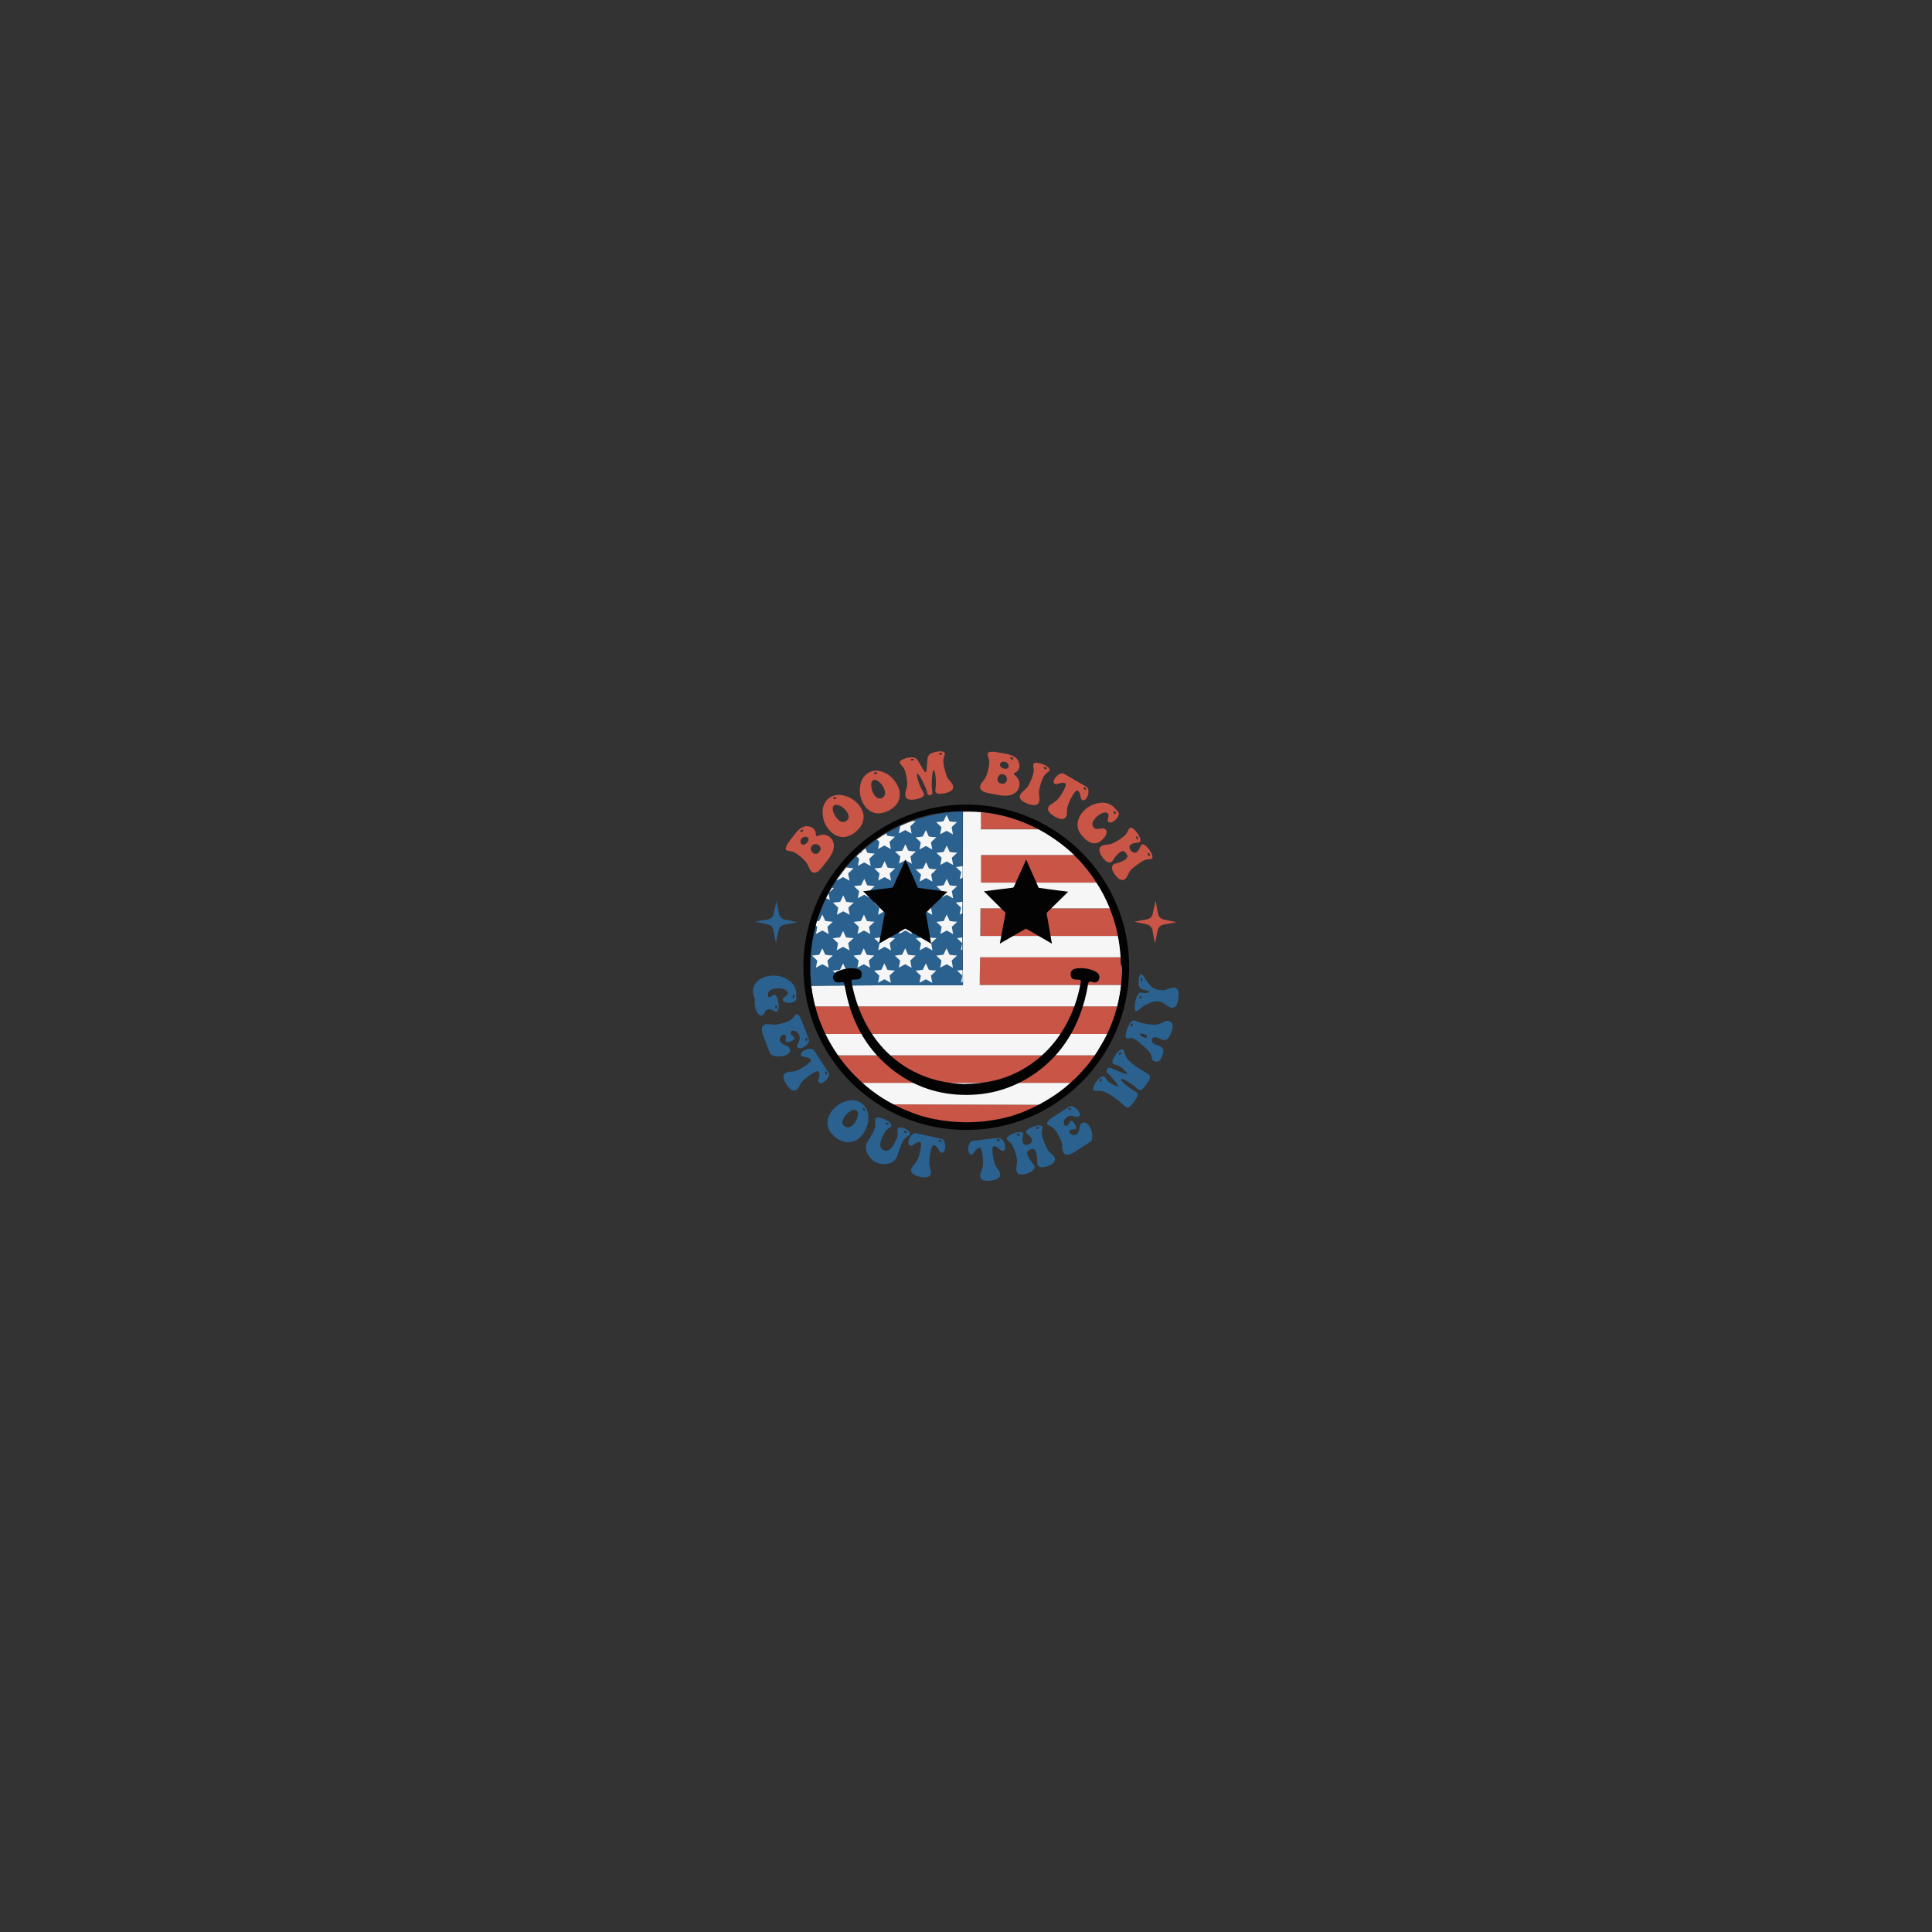 <?xml version="1.0" encoding="utf-8"?>
<!-- Generator: Adobe Illustrator 27.5.0, SVG Export Plug-In . SVG Version: 6.00 Build 0)  -->
<svg version="1.1" id="katman_1" xmlns="http://www.w3.org/2000/svg" xmlns:xlink="http://www.w3.org/1999/xlink" x="0px" y="0px"
	 viewBox="0 0 2000 2000" style="enable-background:new 0 0 2000 2000;" xml:space="preserve">
<rect x="0" y="0" width="2000" height="2000" fill="#333333" stroke="none"/>
<style type="text/css">
	.st0{fill:#C85545;}
	.st1{fill:#F6F6F6;}
	.st2{fill:#2A618F;}
	.st3{fill:#030304;}
</style>
<g>
	<g>
		<g>
			<g>
				<g>
					<path class="st0" d="M1076.1,1143.7c-23.7,12.7-50.9,19.5-79.5,18.9c-26.5-0.8-51.3-7.8-73-19.4
						C974.3,1143.4,1025.2,1143.6,1076.1,1143.7z"/>
				</g>
				<g>
					<g>
						<path class="st0" d="M1133.5,1092.5c-7.2,10.5-15.7,20.1-25.1,28.6H892.2c-9.5-8.5-17.9-18.1-25.1-28.6H1133.5z"/>
					</g>
				</g>
				<g>
					<g>
						<path class="st0" d="M1156.5,1041.8c-2.5,9.9-6,19.5-10.4,28.6h-292c-4.4-9.1-7.9-18.7-10.4-28.6H1156.5z"/>
					</g>
				</g>
				<g>
					<g>
						<path class="st0" d="M1161.3,1010.6c-0.2,3.1-0.4,6.1-0.8,9.1h-146.4c0.1-1.7,0.1-3.6,0.1-5.4c0.2-7.8,0.3-15.5,0.4-23.3
							h146.6C1161.7,997.4,1161.7,1004,1161.3,1010.6z"/>
					</g>
				</g>
				<g>
					<g>
						<path class="st0" d="M1158.4,968.9h-143.5c0.1-9.5,0.1-19.1,0.2-28.6h134.6C1153.5,949.5,1156.3,959,1158.4,968.9z"/>
					</g>
				</g>
				<g>
					<g>
						<path class="st0" d="M1135.7,913.7H1015c0-9.5,0-19.1,0-28.6h96.8C1120.9,893.6,1128.9,903.2,1135.7,913.7z"/>
					</g>
				</g>
				<g>
					<g>
						<path class="st0" d="M1075,858.3h-59.8c0-5.9,0-11.8,0-17.7C1036.3,842.6,1056.5,848.7,1075,858.3z"/>
					</g>
				</g>
			</g>
		</g>
		<g>
			<g>
				<path class="st1" d="M1108.3,1121.1c-9.8,8.8-20.6,16.4-32.3,22.6c-50.9-0.2-101.7-0.3-152.5-0.5c-11.4-6.1-21.9-13.5-31.3-22.2
					h216.2V1121.1z"/>
			</g>
			<g>
				<path class="st1" d="M1146.2,1070.4c-3.7,7.8-8,15.1-12.8,22.1H867c-4.8-7-9.1-14.4-12.8-22.1H1146.2z"/>
			</g>
			<g>
				<path class="st1" d="M1014.2,1019.7h146.4c-0.9,7.5-2.2,15-4,22.1H843.8c-1.7-7-3.2-14.1-3.9-21.3c6.4-0.1,12.8-0.2,19.2-0.2
					c34.2-0.3,68.3-0.4,102.5-0.4c11.8,0,23.5,0,35.3,0c0-1.2,0-2.4,0-3.5c0-4.1-0.1-8.3-0.1-12.3c0-7.1-0.1-14.1-0.1-21.2
					c0-4.1,0-8.3,0-12.4c0-8.3,0-16.6,0-25c0-3.9,0-8,0-11.9c0-4.7,0-9.5,0-14.2c0-3.5,0-7.1,0-10.6c0-3.9,0-8,0-11.9
					c0-18.9,0.1-37.7,0.2-56.6c4.6-0.1,9.3,0,14,0.2c1.5,0.1,3.1,0.2,4.5,0.3c0,5.9,0,11.8,0,17.7h59.8c13.5,7.1,26,16.1,37.1,26.6
					h-96.8c0,9.5,0,19.1,0,28.6h120.2c5.5,8.4,10.2,17.3,14,26.6H1015c0,9.5-0.1,19.1-0.2,28.6h143.5c1.4,7.2,2.4,14.5,2.9,22.1
					h-146.6c-0.1,7.8-0.2,15.5-0.4,23.3C1014.3,1016.1,1014.3,1018,1014.2,1019.7z"/>
			</g>
		</g>
		<g>
			<g>
				<path class="st2" d="M996.8,1019.9c-11.8,0-23.5,0-35.3,0c-34.2,0-68.3,0.1-102.5,0.4c-6.4,0-12.8,0.1-19.2,0.2
					c0-0.3-0.1-0.8-0.1-1.1c0-0.3-0.1-0.7-0.1-1l0,0v-0.1l0,0c0,0,0,0,0-0.1c0-0.2,0-0.5-0.1-0.8c0-0.4-0.1-0.9-0.1-1.3
					s-0.1-1-0.1-1.4c0-0.4-0.1-0.8-0.1-1.2c0-0.4,0-0.8-0.1-1.2c0-0.4,0-0.8-0.1-1.2c0-0.4,0-0.9-0.1-1.3c0-0.4,0-0.8,0-1.2
					s0-0.8,0-1.2c0-0.4,0-0.8,0-1.2s0-0.8,0-1.2c0-0.4,0-0.8,0-1.2c0-0.4,0-0.8,0-1.2c0-1.5,0-3.2,0-4.7c0-2,0.1-3.9,0.2-5.9
					c0.7-11.8,2.6-23.1,5.7-34.2c0,0,0-0.1,0-0.2c0.4-1.4,0.8-2.8,1.2-4.3l0,0c2.5-8.2,5.7-16.1,9.4-23.6v-0.1
					c0.8-1.5,1.5-3.1,2.3-4.6c0-0.1,0.1-0.2,0.2-0.3c0.2-0.3,0.4-0.8,0.7-1.1c0.1-0.1,0.1-0.3,0.2-0.4c0.8-1.4,1.6-2.9,2.5-4.4l0,0
					c1.5-2.6,3.2-5.1,4.9-7.8l0,0c0.1-0.1,0.2-0.3,0.3-0.4c3.1-4.4,6.2-8.7,9.6-12.8c0,0,0-0.1,0.1-0.1c3.4-4,7-7.9,10.7-11.6
					l0.1-0.1c1.2-1.2,2.4-2.3,3.6-3.4l0,0c0.4-0.4,1-0.9,1.5-1.3c0.1-0.1,0.2-0.2,0.4-0.3c1.1-1,2.2-2,3.4-2.9l0.1-0.1
					c3.8-3.2,7.8-6.2,11.9-9.1l0.1-0.1c3.2-2.2,6.3-4.3,9.6-6.2c0.1,0,0.1-0.1,0.2-0.1c4.5-2.6,9.1-5,13.9-7.3c0,0,0.1,0,0.1-0.1
					c4.1-2,8.4-3.7,12.9-5.4l0,0l0,0c16.3-5.9,33.6-9.3,51.9-9.7c-0.1,18.9-0.2,37.7-0.2,56.6c0,3.9,0,8,0,11.9c0,3.5,0,7.1,0,10.6
					c0,4.7,0,9.5,0,14.2c0,3.9,0,8,0,11.9c0,8.3,0,16.6,0,25c0,4.1,0,8.3,0,12.4c0,7.1,0.1,14.1,0.1,21.2c0,4.1,0.1,8.3,0.1,12.3
					C996.8,1017.5,996.8,1018.7,996.8,1019.9z"/>
			</g>
			<g>
				<g>
					<path class="st1" d="M862.1,989.1c0,0.1,0,0.1-0.1,0.1c-1.5,1.4-3.1,2.8-4.6,4.3c-0.2,0.2-0.4,0.4-0.7,0.7
						c-0.1,0.1-0.1,0.2-0.1,0.3c0.1,0.4,0.2,1,0.2,1.4c0.3,1.9,0.7,3.6,1,5.5c0,0.1,0,0.2,0.1,0.3c0,0,0,0,0,0.1c0,0.1,0,0-0.1,0
						c-2.1-1.1-4-2.3-6.1-3.4c-0.5-0.3-0.3-0.3-0.9,0c-2,1.1-3.9,2.2-5.9,3.2c-0.1,0-0.2,0.2-0.2,0.1c-0.1-0.1,0-0.2,0-0.3
						c0.2-1.4,0.5-2.7,0.8-4.1c0.2-1,0.3-1.9,0.5-2.8c0-0.1,0-0.1-0.1-0.2c-1.3-1.3-2.7-2.5-4-3.8c-0.3-0.3-0.8-0.8-1.1-1.1
						c-0.1,0-0.1-0.1-0.2-0.1c0,0,0.1,0,0.1-0.1c1.2-0.1,2.4-0.3,3.6-0.4c1.1-0.1,2.3-0.3,3.4-0.4c0.2,0,0.4-0.1,0.5-0.3
						c1-2.1,2-4.1,2.9-6.1c0-0.1,0.1-0.2,0.1-0.3c0.1,0,0.1,0.1,0.1,0.1c0.8,1.6,1.5,3.4,2.3,5c0.2,0.5,0.4,1,0.8,1.5
						c0,0.1,0.1,0.1,0.2,0.1c0.8,0.1,1.6,0.2,2.4,0.3c0.8,0.1,1.5,0.2,2.4,0.3C860.4,988.9,861.2,989,862.1,989.1z"/>
				</g>
				<g>
					<path class="st1" d="M883.6,1004.7c0,0.1,0,0.1-0.1,0.1c-1.5,1.4-3.1,2.8-4.6,4.3c-0.2,0.2-0.4,0.4-0.7,0.7
						c-0.1,0.1-0.1,0.2-0.1,0.3c0.1,0.4,0.2,1,0.2,1.4c0.3,1.9,0.7,3.6,1,5.5c0,0.1,0,0.2,0.1,0.3c0,0,0,0,0,0.1c0,0.1,0,0-0.1,0
						c-2.1-1.1-4-2.3-6.1-3.4c-0.5-0.3-0.3-0.3-0.9,0c-2,1.1-3.9,2.2-5.9,3.2c-0.1,0-0.2,0.2-0.2,0.1c-0.1-0.1,0-0.2,0-0.3
						c0.2-1.4,0.5-2.7,0.8-4.1c0.2-1,0.3-1.9,0.5-2.8c0-0.1,0-0.1-0.1-0.2c-1.3-1.3-2.7-2.5-4-3.8c-0.3-0.3-0.8-0.8-1.1-1.1
						c-0.1,0-0.1-0.1-0.2-0.1c0,0,0.1,0,0.1-0.1c1.2-0.1,2.4-0.3,3.6-0.4c1.1-0.1,2.3-0.3,3.4-0.4c0.2,0,0.4-0.1,0.5-0.3
						c1-2.1,2-4.1,2.9-6.1c0-0.1,0.1-0.2,0.1-0.3c0.1,0,0.1,0.1,0.1,0.1c0.8,1.6,1.5,3.4,2.3,5c0.2,0.5,0.4,1,0.8,1.5
						c0,0.1,0.1,0.1,0.2,0.1c0.8,0.1,1.6,0.2,2.4,0.3c0.8,0.1,1.5,0.2,2.4,0.3C881.8,1004.5,882.7,1004.6,883.6,1004.7z"/>
				</g>
				<g>
					<path class="st1" d="M905,989.1c0,0.1,0,0.1-0.1,0.1c-1.5,1.4-3.1,2.8-4.6,4.3c-0.2,0.2-0.4,0.4-0.7,0.7
						c-0.1,0.1-0.1,0.2-0.1,0.3c0.1,0.4,0.2,1,0.2,1.4c0.3,1.9,0.7,3.6,1,5.5c0,0.1,0,0.2,0.1,0.3c0,0,0,0,0,0.1c0,0.1,0,0-0.1,0
						c-2.1-1.1-4-2.3-6.1-3.4c-0.5-0.3-0.3-0.3-0.9,0c-2,1.1-3.9,2.2-5.9,3.2c-0.1,0-0.2,0.2-0.2,0.1c-0.1-0.1,0-0.2,0-0.3
						c0.2-1.4,0.5-2.7,0.8-4.1c0.2-1,0.3-1.9,0.5-2.8c0-0.1,0-0.1-0.1-0.2c-1.3-1.3-2.7-2.5-4-3.8c-0.3-0.3-0.8-0.8-1.1-1.1
						c-0.1,0-0.1-0.1-0.2-0.1c0,0,0.1,0,0.1-0.1c1.2-0.1,2.4-0.3,3.6-0.4c1.1-0.1,2.3-0.3,3.4-0.4c0.2,0,0.4-0.1,0.5-0.3
						c1-2.1,2-4.1,2.9-6.1c0-0.1,0.1-0.2,0.1-0.3c0.1,0,0.1,0.1,0.1,0.1c0.8,1.6,1.5,3.4,2.3,5c0.2,0.5,0.4,1,0.8,1.5
						c0,0.1,0.1,0.1,0.2,0.1c0.8,0.1,1.6,0.2,2.4,0.3c0.8,0.1,1.5,0.2,2.4,0.3C903.2,988.9,904.1,989,905,989.1z"/>
				</g>
				<g>
					<path class="st1" d="M926.4,1004.7c0,0.1,0,0.1-0.1,0.1c-1.5,1.4-3.1,2.8-4.6,4.3c-0.2,0.2-0.4,0.4-0.7,0.7
						c-0.1,0.1-0.1,0.2-0.1,0.3c0.1,0.4,0.2,1,0.2,1.4c0.3,1.9,0.7,3.6,1,5.5c0,0.1,0,0.2,0.1,0.3c0,0,0,0,0,0.1c0,0.1,0,0-0.1,0
						c-2.1-1.1-4-2.3-6.1-3.4c-0.5-0.3-0.3-0.3-0.9,0c-2,1.1-3.9,2.2-5.9,3.2c-0.1,0-0.2,0.2-0.2,0.1c-0.1-0.1,0-0.2,0-0.3
						c0.2-1.4,0.5-2.7,0.8-4.1c0.2-1,0.3-1.9,0.5-2.8c0-0.1,0-0.1-0.1-0.2c-1.3-1.3-2.7-2.5-4-3.8c-0.3-0.3-0.8-0.8-1.1-1.1
						c-0.1,0-0.1-0.1-0.2-0.1c0,0,0.1,0,0.1-0.1c1.2-0.1,2.4-0.3,3.6-0.4c1.1-0.1,2.3-0.3,3.4-0.4c0.2,0,0.4-0.1,0.5-0.3
						c1-2.1,2-4.1,2.9-6.1c0-0.1,0.1-0.2,0.1-0.3c0.1,0,0.1,0.1,0.1,0.1c0.8,1.6,1.5,3.4,2.3,5c0.2,0.5,0.4,1,0.8,1.5
						c0,0.1,0.1,0.1,0.2,0.1c0.8,0.1,1.6,0.2,2.4,0.3c0.8,0.1,1.5,0.2,2.4,0.3C924.7,1004.5,925.5,1004.6,926.4,1004.7z"/>
				</g>
				<g>
					<path class="st1" d="M947.9,989.1c0,0.1,0,0.1-0.1,0.1c-1.5,1.4-3.1,2.8-4.6,4.3c-0.2,0.2-0.4,0.4-0.7,0.7
						c-0.1,0.1-0.1,0.2-0.1,0.3c0.1,0.4,0.2,1,0.2,1.4c0.3,1.9,0.7,3.6,1,5.5c0,0.1,0,0.2,0.1,0.3c0,0,0,0,0,0.1c0,0.1,0,0-0.1,0
						c-2.1-1.1-4-2.3-6.1-3.4c-0.5-0.3-0.3-0.3-0.9,0c-2,1.1-3.9,2.2-5.9,3.2c-0.1,0-0.2,0.2-0.2,0.1c-0.1-0.1,0-0.2,0-0.3
						c0.2-1.4,0.5-2.7,0.8-4.1c0.2-1,0.3-1.9,0.5-2.8c0-0.1,0-0.1-0.1-0.2c-1.3-1.3-2.7-2.5-4-3.8c-0.3-0.3-0.8-0.8-1.1-1.1
						c-0.1,0-0.1-0.1-0.2-0.1c0,0,0.1,0,0.1-0.1c1.2-0.1,2.4-0.3,3.6-0.4c1.1-0.1,2.3-0.3,3.4-0.4c0.2,0,0.4-0.1,0.5-0.3
						c1-2.1,2-4.1,2.9-6.1c0-0.1,0.1-0.2,0.1-0.3c0.1,0,0.1,0.1,0.1,0.1c0.8,1.6,1.5,3.4,2.3,5c0.2,0.5,0.4,1,0.8,1.5
						c0,0.1,0.1,0.1,0.2,0.1c0.8,0.1,1.6,0.2,2.4,0.3c0.8,0.1,1.5,0.2,2.4,0.3C946.1,988.9,947,989,947.9,989.1z"/>
				</g>
				<g>
					<path class="st1" d="M969.3,1004.7c0,0.1,0,0.1-0.1,0.1c-1.5,1.4-3.1,2.8-4.6,4.3c-0.2,0.2-0.4,0.4-0.7,0.7
						c-0.1,0.1-0.1,0.2-0.1,0.3c0.1,0.4,0.2,1,0.2,1.4c0.3,1.9,0.7,3.6,1,5.5c0,0.1,0,0.2,0.1,0.3c0,0,0,0,0,0.1c0,0.1,0,0-0.1,0
						c-2.1-1.1-4-2.3-6.1-3.4c-0.5-0.3-0.3-0.3-0.9,0c-2,1.1-3.9,2.2-5.9,3.2c-0.1,0-0.2,0.2-0.2,0.1c-0.1-0.1,0-0.2,0-0.3
						c0.2-1.4,0.5-2.7,0.8-4.1c0.2-1,0.3-1.9,0.5-2.8c0-0.1,0-0.1-0.1-0.2c-1.3-1.3-2.7-2.5-4-3.8c-0.3-0.3-0.8-0.8-1.1-1.1
						c-0.1,0-0.1-0.1-0.2-0.1c0,0,0.1,0,0.1-0.1c1.2-0.1,2.4-0.3,3.6-0.4c1.1-0.1,2.3-0.3,3.4-0.4c0.2,0,0.4-0.1,0.5-0.3
						c1-2.1,2-4.1,2.9-6.1c0-0.1,0.1-0.2,0.1-0.3c0.1,0,0.1,0.1,0.1,0.1c0.8,1.6,1.5,3.4,2.3,5c0.2,0.5,0.4,1,0.8,1.5
						c0,0.1,0.1,0.1,0.2,0.1c0.8,0.1,1.6,0.2,2.4,0.3c0.8,0.1,1.5,0.2,2.4,0.3C967.5,1004.5,968.4,1004.6,969.3,1004.7z"/>
				</g>
				<g>
					<path class="st1" d="M990.7,989.1c0,0.1,0,0.1-0.1,0.1c-1.5,1.4-3.1,2.8-4.6,4.3c-0.2,0.2-0.4,0.4-0.7,0.7
						c-0.1,0.1-0.1,0.2-0.1,0.3c0.1,0.4,0.2,1,0.2,1.4c0.3,1.9,0.7,3.6,1,5.5c0,0.1,0,0.2,0.1,0.3c0,0,0,0,0,0.1c0,0.1,0,0-0.1,0
						c-2.1-1.1-4-2.3-6.1-3.4c-0.5-0.3-0.3-0.3-0.9,0c-2,1.1-3.9,2.2-5.9,3.2c-0.1,0-0.2,0.2-0.2,0.1c-0.1-0.1,0-0.2,0-0.3
						c0.2-1.4,0.5-2.7,0.8-4.1c0.2-1,0.3-1.9,0.5-2.8c0-0.1,0-0.1-0.1-0.2c-1.3-1.3-2.7-2.5-4-3.8c-0.3-0.3-0.8-0.8-1.1-1.1
						c-0.1,0-0.1-0.1-0.2-0.1c0,0,0.1,0,0.1-0.1c1.2-0.1,2.4-0.3,3.6-0.4c1.1-0.1,2.3-0.3,3.4-0.4c0.2,0,0.4-0.1,0.5-0.3
						c1-2.1,2-4.1,2.9-6.1c0-0.1,0.1-0.2,0.1-0.3c0.1,0,0.1,0.1,0.1,0.1c0.8,1.6,1.5,3.4,2.3,5c0.2,0.5,0.4,1,0.8,1.5
						c0,0.1,0.1,0.1,0.2,0.1c0.8,0.1,1.6,0.2,2.4,0.3c0.8,0.1,1.5,0.2,2.4,0.3C989,988.9,989.8,989,990.7,989.1z"/>
				</g>
				<g>
					<path class="st1" d="M996.6,1016.3c-0.4,0.2-1,0.5-1.5,0.8c-0.1,0-0.2,0.2-0.2,0.1c-0.1-0.1,0-0.2,0-0.3
						c0.2-1.4,0.5-2.7,0.8-4.1c0.2-1,0.3-1.9,0.5-2.8c0-0.1,0-0.1-0.1-0.2c-1.3-1.3-2.7-2.5-4-3.8c-0.3-0.3-0.8-0.8-1.1-1.1
						c-0.1,0-0.1-0.1-0.2-0.1c0,0,0.1,0,0.1-0.1c1.2-0.1,2.4-0.3,3.6-0.4c0.7-0.1,1.3-0.1,2-0.2
						C996.5,1008.1,996.5,1012.2,996.6,1016.3z"/>
				</g>
				<g>
					<path class="st1" d="M883.6,971.1c0,0.1,0,0.1-0.1,0.1c-1.5,1.4-3.1,2.8-4.6,4.3c-0.2,0.2-0.4,0.4-0.7,0.7
						c-0.1,0.1-0.1,0.2-0.1,0.3c0.1,0.4,0.2,1,0.2,1.4c0.3,1.9,0.7,3.6,1,5.5c0,0.1,0,0.2,0.1,0.3c0,0,0,0,0,0.1s0,0-0.1,0
						c-2.1-1.1-4-2.3-6.1-3.4c-0.5-0.3-0.3-0.3-0.9,0c-2,1.1-3.9,2.2-5.9,3.2c-0.1,0-0.2,0.2-0.2,0.1c-0.1-0.1,0-0.2,0-0.3
						c0.2-1.4,0.5-2.7,0.8-4.1c0.2-1,0.3-1.9,0.5-2.8c0-0.1,0-0.1-0.1-0.2c-1.3-1.3-2.7-2.5-4-3.8c-0.3-0.3-0.8-0.8-1.1-1.1
						c-0.1,0-0.1-0.1-0.2-0.1c0,0,0.1,0,0.1-0.1c1.2-0.1,2.4-0.3,3.6-0.4c1.1-0.1,2.3-0.3,3.4-0.4c0.2,0,0.4-0.1,0.5-0.3
						c1-2.1,2-4.1,2.9-6.1c0-0.1,0.1-0.2,0.1-0.3c0.1,0,0.1,0.1,0.1,0.1c0.8,1.6,1.5,3.4,2.3,5c0.2,0.5,0.4,1,0.8,1.5
						c0,0.1,0.1,0.1,0.2,0.1c0.8,0.1,1.6,0.2,2.4,0.3c0.8,0.1,1.5,0.2,2.4,0.3C881.8,970.9,882.7,971,883.6,971.1z"/>
				</g>
				<g>
					<path class="st1" d="M862.1,954.2c0,0.1,0,0.1-0.1,0.1c-1.5,1.4-3.1,2.8-4.6,4.3c-0.2,0.2-0.4,0.4-0.7,0.7
						c-0.1,0.1-0.1,0.2-0.1,0.3c0.1,0.4,0.2,1,0.2,1.4c0.3,1.9,0.7,3.6,1,5.5c0,0.1,0,0.2,0.1,0.3c0,0,0,0,0,0.1c0,0.1,0,0-0.1,0
						c-2.1-1.1-4-2.3-6.1-3.4c-0.5-0.3-0.3-0.3-0.9,0c-2,1.1-3.9,2.2-5.9,3.2c-0.1,0-0.2,0.2-0.2,0.1c-0.1-0.1,0-0.2,0-0.3
						c0.2-1.4,0.5-2.7,0.8-4.1c0.2-1,0.3-1.9,0.5-2.8c0-0.1,0-0.1-0.1-0.2c-0.5-0.4-1.1-1-1.5-1.5c0.4-1.4,0.8-2.8,1.2-4.3
						c0.7-0.1,1.4-0.2,2.1-0.2c0.2,0,0.4-0.1,0.5-0.3c1-2.1,2-4.1,2.9-6.1c0-0.1,0.1-0.2,0.1-0.3c0.1,0,0.1,0.1,0.1,0.1
						c0.8,1.6,1.5,3.4,2.3,5c0.2,0.5,0.4,1,0.8,1.5c0,0.1,0.1,0.1,0.2,0.1c0.8,0.1,1.6,0.2,2.4,0.3c0.8,0.1,1.5,0.2,2.4,0.3
						C860.4,954,861.2,954.1,862.1,954.2z"/>
				</g>
				<g>
					<path class="st1" d="M905.2,954.2c0,0.1,0,0.1-0.1,0.1c-1.5,1.4-3.1,2.8-4.6,4.3c-0.2,0.2-0.4,0.4-0.7,0.7
						c-0.1,0.1-0.1,0.2-0.1,0.3c0.1,0.4,0.2,1,0.2,1.4c0.3,1.9,0.7,3.6,1,5.5c0,0.1,0,0.2,0.1,0.3c0,0,0,0,0,0.1c0,0.1,0,0-0.1,0
						c-2.1-1.1-4-2.3-6.1-3.4c-0.5-0.3-0.3-0.3-0.9,0c-2,1.1-3.9,2.2-5.9,3.2c-0.1,0-0.2,0.2-0.2,0.1c-0.1-0.1,0-0.2,0-0.3
						c0.2-1.4,0.5-2.7,0.8-4.1c0.2-1,0.3-1.9,0.5-2.8c0-0.1,0-0.1-0.1-0.2c-1.3-1.3-2.7-2.5-4-3.8c-0.3-0.3-0.8-0.8-1.1-1.1
						c-0.1,0-0.1-0.1-0.2-0.1c0,0,0.1,0,0.1-0.1c1.2-0.1,2.4-0.3,3.6-0.4c1.1-0.1,2.3-0.3,3.4-0.4c0.2,0,0.4-0.1,0.5-0.3
						c1-2.1,2-4.1,2.9-6.1c0-0.1,0.1-0.2,0.1-0.3c0.1,0,0.1,0.1,0.1,0.1c0.8,1.6,1.5,3.4,2.3,5c0.2,0.5,0.4,1,0.8,1.5
						c0,0.1,0.1,0.1,0.2,0.1c0.8,0.1,1.6,0.2,2.4,0.3c0.8,0.1,1.5,0.2,2.4,0.3C903.4,954,904.3,954.1,905.2,954.2z"/>
				</g>
				<g>
					<path class="st1" d="M926.6,971.1c0,0.1,0,0.1-0.1,0.1c-1.5,1.4-3.1,2.8-4.6,4.3c-0.2,0.2-0.4,0.4-0.7,0.7
						c-0.1,0.1-0.1,0.2-0.1,0.3c0.1,0.4,0.2,1,0.2,1.4c0.3,1.9,0.7,3.6,1,5.5c0,0.1,0,0.2,0.1,0.3c0,0,0,0,0,0.1c0,0,0,0-0.1,0
						c-2.1-1.1-4-2.3-6.1-3.4c-0.5-0.3-0.3-0.3-0.9,0c-2,1.1-3.9,2.2-5.9,3.2c-0.1,0-0.2,0.2-0.2,0.1c-0.1-0.1,0-0.2,0-0.3
						c0.2-1.4,0.5-2.7,0.8-4.1c0.2-1,0.3-1.9,0.5-2.8c0-0.1,0-0.1-0.1-0.2c-1.3-1.3-2.7-2.5-4-3.8c-0.3-0.3-0.8-0.8-1.1-1.1
						c-0.1,0-0.1-0.1-0.2-0.1c0,0,0.1,0,0.1-0.1c1.2-0.1,2.4-0.3,3.6-0.4c1.1-0.1,2.3-0.3,3.4-0.4c0.2,0,0.4-0.1,0.5-0.3
						c1-2.1,2-4.1,2.9-6.1c0-0.1,0.1-0.2,0.1-0.3c0.1,0,0.1,0.1,0.1,0.1c0.8,1.6,1.5,3.4,2.3,5c0.2,0.5,0.4,1,0.8,1.5
						c0,0.1,0.1,0.1,0.2,0.1c0.8,0.1,1.6,0.2,2.4,0.3c0.8,0.1,1.5,0.2,2.4,0.3C925,970.9,925.8,971,926.6,971.1z"/>
				</g>
				<g>
					<path class="st1" d="M948.1,954.2c0,0.1,0,0.1-0.1,0.1c-1.5,1.4-3.1,2.8-4.6,4.3c-0.2,0.2-0.4,0.4-0.7,0.7
						c-0.1,0.1-0.1,0.2-0.1,0.3c0.1,0.4,0.2,1,0.2,1.4c0.3,1.9,0.7,3.6,1,5.5c0,0.1,0,0.2,0.1,0.3c0,0,0,0,0,0.1c0,0.1,0,0-0.1,0
						c-2.1-1.1-4-2.3-6.1-3.4c-0.5-0.3-0.3-0.3-0.9,0c-2,1.1-3.9,2.2-5.9,3.2c-0.1,0-0.2,0.2-0.2,0.1c-0.1-0.1,0-0.2,0-0.3
						c0.2-1.4,0.5-2.7,0.8-4.1c0.2-1,0.3-1.9,0.5-2.8c0-0.1,0-0.1-0.1-0.2c-1.3-1.3-2.7-2.5-4-3.8c-0.3-0.3-0.8-0.8-1.1-1.1
						c-0.1,0-0.1-0.1-0.2-0.1c0,0,0.1,0,0.1-0.1c1.2-0.1,2.4-0.3,3.6-0.4c1.1-0.1,2.3-0.3,3.4-0.4c0.2,0,0.4-0.1,0.5-0.3
						c1-2.1,2-4.1,2.9-6.1c0-0.1,0.1-0.2,0.1-0.3c0.1,0,0.1,0.1,0.1,0.1c0.8,1.6,1.5,3.4,2.3,5c0.2,0.5,0.4,1,0.8,1.5
						c0,0.1,0.1,0.1,0.2,0.1c0.8,0.1,1.6,0.2,2.4,0.3c0.8,0.1,1.5,0.2,2.4,0.3C946.4,954,947.2,954.1,948.1,954.2z"/>
				</g>
				<g>
					<path class="st1" d="M969.5,971.1c0,0.1,0,0.1-0.1,0.1c-1.5,1.4-3.1,2.8-4.6,4.3c-0.2,0.2-0.4,0.4-0.7,0.7
						c-0.1,0.1-0.1,0.2-0.1,0.3c0.1,0.4,0.2,1,0.2,1.4c0.3,1.9,0.7,3.6,1,5.5c0,0.1,0,0.2,0.1,0.3c0,0,0,0,0,0.1s0,0-0.1,0
						c-2.1-1.1-4-2.3-6.1-3.4c-0.5-0.3-0.3-0.3-0.9,0c-2,1.1-3.9,2.2-5.9,3.2c-0.1,0-0.2,0.2-0.2,0.1c-0.1-0.1,0-0.2,0-0.3
						c0.2-1.4,0.5-2.7,0.8-4.1c0.2-1,0.3-1.9,0.5-2.8c0-0.1,0-0.1-0.1-0.2c-1.3-1.3-2.7-2.5-4-3.8c-0.3-0.3-0.8-0.8-1.1-1.1
						c-0.1,0-0.1-0.1-0.2-0.1c0,0,0.1,0,0.1-0.1c1.2-0.1,2.4-0.3,3.6-0.4c1.1-0.1,2.3-0.3,3.4-0.4c0.2,0,0.4-0.1,0.5-0.3
						c1-2.1,2-4.1,2.9-6.1c0-0.1,0.1-0.2,0.1-0.3c0.1,0,0.1,0.1,0.1,0.1c0.8,1.6,1.5,3.4,2.3,5c0.2,0.5,0.4,1,0.8,1.5
						c0,0.1,0.1,0.1,0.2,0.1c0.8,0.1,1.6,0.2,2.4,0.3c0.8,0.1,1.5,0.2,2.4,0.3C967.8,970.9,968.6,971,969.5,971.1z"/>
				</g>
				<g>
					<path class="st1" d="M990.9,954.2c0,0.1,0,0.1-0.1,0.1c-1.5,1.4-3.1,2.8-4.6,4.3c-0.2,0.2-0.4,0.4-0.7,0.7
						c-0.1,0.1-0.1,0.2-0.1,0.3c0.1,0.4,0.2,1,0.2,1.4c0.3,1.9,0.7,3.6,1,5.5c0,0.1,0,0.2,0.1,0.3c0,0,0,0,0,0.1c0,0.1,0,0-0.1,0
						c-2.1-1.1-4-2.3-6.1-3.4c-0.5-0.3-0.3-0.3-0.9,0c-2,1.1-3.9,2.2-5.9,3.2c-0.1,0-0.2,0.2-0.2,0.1c-0.1-0.1,0-0.2,0-0.3
						c0.2-1.4,0.5-2.7,0.8-4.1c0.2-1,0.3-1.9,0.5-2.8c0-0.1,0-0.1-0.1-0.2c-1.3-1.3-2.7-2.5-4-3.8c-0.3-0.3-0.8-0.8-1.1-1.1
						c-0.1,0-0.1-0.1-0.2-0.1c0,0,0.1,0,0.1-0.1c1.2-0.1,2.4-0.3,3.6-0.4c1.1-0.1,2.3-0.3,3.4-0.4c0.2,0,0.4-0.1,0.5-0.3
						c1-2.1,2-4.1,2.9-6.1c0-0.1,0.1-0.2,0.1-0.3c0.1,0,0.1,0.1,0.1,0.1c0.8,1.6,1.5,3.4,2.3,5c0.2,0.5,0.4,1,0.8,1.5
						c0,0.1,0.1,0.1,0.2,0.1c0.8,0.1,1.6,0.2,2.4,0.3c0.8,0.1,1.5,0.2,2.4,0.3C989.3,954,990.1,954.1,990.9,954.2z"/>
				</g>
				<g>
					<path class="st1" d="M996.2,982.8c-0.4,0.2-0.8,0.4-1.2,0.7c-0.1,0-0.2,0.2-0.2,0.1c-0.1-0.1,0-0.2,0-0.3
						c0.2-1.4,0.5-2.7,0.8-4.1c0.2-1,0.3-1.9,0.5-2.8c0-0.1,0-0.1-0.1-0.2c-1.3-1.3-2.7-2.5-4-3.8c-0.3-0.3-0.8-0.8-1.1-1.1
						c-0.1,0-0.1-0.1-0.2-0.1c0,0,0.1,0,0.1-0.1c1.2-0.1,2.4-0.3,3.6-0.4c0.5-0.1,1.2-0.1,1.7-0.2
						C996.2,974.5,996.2,978.6,996.2,982.8z"/>
				</g>
				<g>
					<path class="st1" d="M883.8,934.3c0,0.1,0,0.1-0.1,0.1c-1.5,1.4-3.1,2.8-4.6,4.3c-0.2,0.2-0.4,0.4-0.7,0.7
						c-0.1,0.1-0.1,0.2-0.1,0.3c0.1,0.4,0.2,1,0.2,1.4c0.3,1.9,0.7,3.6,1,5.5c0,0.1,0,0.2,0.1,0.3c0,0,0,0,0,0.1c0,0,0,0-0.1,0
						c-2.1-1.1-4-2.3-6.1-3.4c-0.5-0.3-0.3-0.3-0.9,0c-2,1.1-3.9,2.2-5.9,3.2c-0.1,0-0.2,0.2-0.2,0.1c-0.1-0.1,0-0.2,0-0.3
						c0.2-1.4,0.5-2.7,0.8-4.1c0.2-1,0.3-1.9,0.5-2.8c0-0.1,0-0.1-0.1-0.2c-1.3-1.3-2.7-2.5-4-3.8c-0.3-0.3-0.8-0.8-1.1-1.1
						c-0.1,0-0.1-0.1-0.2-0.1c0,0,0.1,0,0.1-0.1c1.2-0.1,2.4-0.3,3.6-0.4c1.1-0.1,2.3-0.3,3.4-0.4c0.2,0,0.4-0.1,0.5-0.3
						c1-2.1,2-4.1,2.9-6.1c0-0.1,0.1-0.2,0.1-0.3c0.1,0,0.1,0.1,0.1,0.1c0.8,1.6,1.5,3.4,2.3,5c0.2,0.5,0.4,1,0.8,1.5
						c0,0.1,0.1,0.1,0.2,0.1c0.8,0.1,1.6,0.2,2.4,0.3c0.8,0.1,1.5,0.2,2.4,0.3C882,934.1,882.9,934.2,883.8,934.3z"/>
				</g>
				<g>
					<path class="st1" d="M905.5,917.2c0,0.1,0,0.1-0.1,0.1c-1.5,1.4-3.1,2.8-4.6,4.3c-0.2,0.2-0.4,0.4-0.7,0.7
						c-0.1,0.1-0.1,0.2-0.1,0.3c0.1,0.4,0.2,1,0.2,1.4c0.3,1.9,0.7,3.6,1,5.5c0,0.1,0,0.2,0.1,0.3c0,0,0,0,0,0.1c0,0.1,0,0-0.1,0
						c-2.1-1.1-4-2.3-6.1-3.4c-0.5-0.3-0.3-0.3-0.9,0c-2,1.1-3.9,2.2-5.9,3.2c-0.1,0-0.2,0.2-0.2,0.1c-0.1-0.1,0-0.2,0-0.3
						c0.2-1.4,0.5-2.7,0.8-4.1c0.2-1,0.3-1.9,0.5-2.8c0-0.1,0-0.1-0.1-0.2c-1.3-1.3-2.7-2.5-4-3.8c-0.3-0.3-0.8-0.8-1.1-1.1
						c-0.1,0-0.1-0.1-0.2-0.1c0,0,0.1,0,0.1-0.1c1.2-0.1,2.4-0.3,3.6-0.4c1.1-0.1,2.3-0.3,3.4-0.4c0.2,0,0.4-0.1,0.5-0.3
						c1-2.1,2-4.1,2.9-6.1c0-0.1,0.1-0.2,0.1-0.3c0.1,0,0.1,0.1,0.1,0.1c0.8,1.6,1.5,3.4,2.3,5c0.2,0.5,0.4,1,0.8,1.5
						c0,0.1,0.1,0.1,0.2,0.1c0.8,0.1,1.6,0.2,2.4,0.3c0.8,0.1,1.5,0.2,2.4,0.3S904.6,917.1,905.5,917.2z"/>
				</g>
				<g>
					<path class="st1" d="M926.4,934.3c0,0.1,0,0.1-0.1,0.1c-1.5,1.4-3.1,2.8-4.6,4.3c-0.2,0.2-0.4,0.4-0.7,0.7
						c-0.1,0.1-0.1,0.2-0.1,0.3c0.1,0.4,0.2,1,0.2,1.4c0.3,1.9,0.7,3.6,1,5.5c0,0.1,0,0.2,0.1,0.3c0,0,0,0,0,0.1c0,0,0,0-0.1,0
						c-2.1-1.1-4-2.3-6.1-3.4c-0.5-0.3-0.3-0.3-0.9,0c-2,1.1-3.9,2.2-5.9,3.2c-0.1,0-0.2,0.2-0.2,0.1c-0.1-0.1,0-0.2,0-0.3
						c0.2-1.4,0.5-2.7,0.8-4.1c0.2-1,0.3-1.9,0.5-2.8c0-0.1,0-0.1-0.1-0.2c-1.3-1.3-2.7-2.5-4-3.8c-0.3-0.3-0.8-0.8-1.1-1.1
						c-0.1,0-0.1-0.1-0.2-0.1c0,0,0.1,0,0.1-0.1c1.2-0.1,2.4-0.3,3.6-0.4c1.1-0.1,2.3-0.3,3.4-0.4c0.2,0,0.4-0.1,0.5-0.3
						c1-2.1,2-4.1,2.9-6.1c0-0.1,0.1-0.2,0.1-0.3c0.1,0,0.1,0.1,0.1,0.1c0.8,1.6,1.5,3.4,2.3,5c0.2,0.5,0.4,1,0.8,1.5
						c0,0.1,0.1,0.1,0.2,0.1c0.8,0.1,1.6,0.2,2.4,0.3c0.8,0.1,1.5,0.2,2.4,0.3C924.7,934.1,925.5,934.2,926.4,934.3z"/>
				</g>
				<g>
					<path class="st1" d="M947.9,917.2c0,0.1,0,0.1-0.1,0.1c-1.5,1.4-3.1,2.8-4.6,4.3c-0.2,0.2-0.4,0.4-0.7,0.7
						c-0.1,0.1-0.1,0.2-0.1,0.3c0.1,0.4,0.2,1,0.2,1.4c0.3,1.9,0.7,3.6,1,5.5c0,0.1,0,0.2,0.1,0.3c0,0,0,0,0,0.1c0,0.1,0,0-0.1,0
						c-2.1-1.1-4-2.3-6.1-3.4c-0.5-0.3-0.3-0.3-0.9,0c-2,1.1-3.9,2.2-5.9,3.2c-0.1,0-0.2,0.2-0.2,0.1c-0.1-0.1,0-0.2,0-0.3
						c0.2-1.4,0.5-2.7,0.8-4.1c0.2-1,0.3-1.9,0.5-2.8c0-0.1,0-0.1-0.1-0.2c-1.3-1.3-2.7-2.5-4-3.8c-0.3-0.3-0.8-0.8-1.1-1.1
						c-0.1,0-0.1-0.1-0.2-0.1c0,0,0.1,0,0.1-0.1c1.2-0.1,2.4-0.3,3.6-0.4c1.1-0.1,2.3-0.3,3.4-0.4c0.2,0,0.4-0.1,0.5-0.3
						c1-2.1,2-4.1,2.9-6.1c0-0.1,0.1-0.2,0.1-0.3c0.1,0,0.1,0.1,0.1,0.1c0.8,1.6,1.5,3.4,2.3,5c0.2,0.5,0.4,1,0.8,1.5
						c0,0.1,0.1,0.1,0.2,0.1c0.8,0.1,1.6,0.2,2.4,0.3c0.8,0.1,1.5,0.2,2.4,0.3S947,917.1,947.9,917.2z"/>
				</g>
				<g>
					<path class="st1" d="M969.3,934.3c0,0.1,0,0.1-0.1,0.1c-1.5,1.4-3.1,2.8-4.6,4.3c-0.2,0.2-0.4,0.4-0.7,0.7
						c-0.1,0.1-0.1,0.2-0.1,0.3c0.1,0.4,0.2,1,0.2,1.4c0.3,1.9,0.7,3.6,1,5.5c0,0.1,0,0.2,0.1,0.3c0,0,0,0,0,0.1c0,0,0,0-0.1,0
						c-2.1-1.1-4-2.3-6.1-3.4c-0.5-0.3-0.3-0.3-0.9,0c-2,1.1-3.9,2.2-5.9,3.2c-0.1,0-0.2,0.2-0.2,0.1c-0.1-0.1,0-0.2,0-0.3
						c0.2-1.4,0.5-2.7,0.8-4.1c0.2-1,0.3-1.9,0.5-2.8c0-0.1,0-0.1-0.1-0.2c-1.3-1.3-2.7-2.5-4-3.8c-0.3-0.3-0.8-0.8-1.1-1.1
						c-0.1,0-0.1-0.1-0.2-0.1c0,0,0.1,0,0.1-0.1c1.2-0.1,2.4-0.3,3.6-0.4c1.1-0.1,2.3-0.3,3.4-0.4c0.2,0,0.4-0.1,0.5-0.3
						c1-2.1,2-4.1,2.9-6.1c0-0.1,0.1-0.2,0.1-0.3c0.1,0,0.1,0.1,0.1,0.1c0.8,1.6,1.5,3.4,2.3,5c0.2,0.5,0.4,1,0.8,1.5
						c0,0.1,0.1,0.1,0.2,0.1c0.8,0.1,1.6,0.2,2.4,0.3c0.8,0.1,1.5,0.2,2.4,0.3C967.5,934.1,968.4,934.2,969.3,934.3z"/>
				</g>
				<g>
					<path class="st1" d="M990.9,917.2c0,0.1,0,0.1-0.1,0.1c-1.5,1.4-3.1,2.8-4.6,4.3c-0.2,0.2-0.4,0.4-0.7,0.7
						c-0.1,0.1-0.1,0.2-0.1,0.3c0.1,0.4,0.2,1,0.2,1.4c0.3,1.9,0.7,3.6,1,5.5c0,0.1,0,0.2,0.1,0.3c0,0,0,0,0,0.1c0,0.1,0,0-0.1,0
						c-2.1-1.1-4-2.3-6.1-3.4c-0.5-0.3-0.3-0.3-0.9,0c-2,1.1-3.9,2.2-5.9,3.2c-0.1,0-0.2,0.2-0.2,0.1c-0.1-0.1,0-0.2,0-0.3
						c0.2-1.4,0.5-2.7,0.8-4.1c0.2-1,0.3-1.9,0.5-2.8c0-0.1,0-0.1-0.1-0.2c-1.3-1.3-2.7-2.5-4-3.8c-0.3-0.3-0.8-0.8-1.1-1.1
						c-0.1,0-0.1-0.1-0.2-0.1c0,0,0.1,0,0.1-0.1c1.2-0.1,2.4-0.3,3.6-0.4c1.1-0.1,2.3-0.3,3.4-0.4c0.2,0,0.4-0.1,0.5-0.3
						c1-2.1,2-4.1,2.9-6.1c0-0.1,0.1-0.2,0.1-0.3c0.1,0,0.1,0.1,0.1,0.1c0.8,1.6,1.5,3.4,2.3,5c0.2,0.5,0.4,1,0.8,1.5
						c0,0.1,0.1,0.1,0.2,0.1c0.8,0.1,1.6,0.2,2.4,0.3c0.8,0.1,1.5,0.2,2.4,0.3C989.3,917,990.1,917.1,990.9,917.2z"/>
				</g>
				<g>
					<path class="st1" d="M996.2,945.3c-0.9,0.4-1.7,0.9-2.5,1.4c-0.1,0-0.2,0.2-0.2,0.1c-0.1-0.1,0-0.2,0-0.3
						c0.2-1.4,0.5-2.7,0.8-4.1c0.2-1,0.3-1.9,0.5-2.8c0-0.1,0-0.1-0.1-0.2c-1.3-1.3-2.7-2.5-4-3.8c-0.3-0.3-0.8-0.8-1.1-1.1
						c-0.1,0-0.1-0.1-0.2-0.1c0,0,0.1,0,0.1-0.1c1.2-0.1,2.4-0.3,3.6-0.4c1.1-0.1,2.1-0.2,3.2-0.4
						C996.1,937.4,996.1,941.4,996.2,945.3z"/>
				</g>
				<g>
					<path class="st1" d="M883.6,898.9c0,0.1,0,0.1-0.1,0.1c-1.5,1.4-3.1,2.8-4.6,4.3c-0.2,0.2-0.4,0.4-0.7,0.7
						c-0.1,0.1-0.1,0.2-0.1,0.3c0.1,0.4,0.2,1,0.2,1.4c0.3,1.9,0.7,3.6,1,5.5c0,0.1,0,0.2,0.1,0.3v0.1c0,0,0,0-0.1,0
						c-2.1-1.1-4-2.3-6.1-3.4c-0.5-0.3-0.3-0.3-0.9,0c-2,1.1-3.9,2.2-5.9,3.2c-0.1,0-0.2,0.2-0.2,0.1c-0.1-0.1,0-0.2,0-0.3
						c0-0.1,0-0.2,0.1-0.4c3.1-4.5,6.3-8.7,9.7-12.9c0,0.1,0.1,0.1,0.1,0.1c0.8,0.1,1.6,0.2,2.4,0.3c0.8,0.1,1.5,0.2,2.4,0.3
						C881.8,898.7,882.7,898.8,883.6,898.9z"/>
				</g>
				<g>
					<path class="st1" d="M905.5,883.7c0,0.1,0,0.1-0.1,0.1c-1.5,1.4-3.1,2.8-4.6,4.3c-0.2,0.2-0.4,0.4-0.7,0.7
						c-0.1,0.1-0.1,0.2-0.1,0.3c0.1,0.4,0.2,1,0.2,1.4c0.3,1.9,0.7,3.6,1,5.5c0,0.1,0,0.2,0.1,0.3c0,0,0,0,0,0.1c0,0,0,0-0.1,0
						c-2.1-1.1-4-2.3-6.1-3.4c-0.5-0.3-0.3-0.3-0.9,0c-2,1.1-3.9,2.2-5.9,3.2c-0.1,0-0.2,0.2-0.2,0.1c-0.1-0.1,0-0.2,0-0.3
						c0.2-1.4,0.5-2.7,0.8-4.1c0.2-1,0.3-1.9,0.5-2.8c0-0.1,0-0.1-0.1-0.2c-0.9-0.9-1.7-1.6-2.6-2.5c1.2-1.2,2.4-2.3,3.6-3.4
						c0.2,0,0.5-0.1,0.8-0.1s0.4-0.1,0.5-0.3c0.2-0.4,0.4-0.9,0.7-1.3c1.2-1,2.3-2.1,3.5-3.1c0.4,1,1,2,1.4,3.1
						c0.2,0.5,0.4,1,0.8,1.5c0,0.1,0.1,0.1,0.2,0.1c0.8,0.1,1.6,0.2,2.4,0.3c0.8,0.1,1.5,0.2,2.4,0.3
						C903.8,883.4,904.6,883.5,905.5,883.7z"/>
				</g>
				<g>
					<path class="st1" d="M926.6,898.9c0,0.1,0,0.1-0.1,0.1c-1.5,1.4-3.1,2.8-4.6,4.3c-0.2,0.2-0.4,0.4-0.7,0.7
						c-0.1,0.1-0.1,0.2-0.1,0.3c0.1,0.4,0.2,1,0.2,1.4c0.3,1.9,0.7,3.6,1,5.5c0,0.1,0,0.2,0.1,0.3c0,0,0,0,0,0.1c0,0,0,0-0.1,0
						c-2.1-1.1-4-2.3-6.1-3.4c-0.5-0.3-0.3-0.3-0.9,0c-2,1.1-3.9,2.2-5.9,3.2c-0.1,0-0.2,0.2-0.2,0.1c-0.1-0.1,0-0.2,0-0.3
						c0.2-1.4,0.5-2.7,0.8-4.1c0.2-1,0.3-1.9,0.5-2.8c0-0.1,0-0.1-0.1-0.2c-1.3-1.3-2.7-2.5-4-3.8c-0.3-0.3-0.8-0.8-1.1-1.1
						c-0.1,0-0.1-0.1-0.2-0.1c0,0,0.1,0,0.1-0.1c1.2-0.1,2.4-0.3,3.6-0.4c1.1-0.1,2.3-0.3,3.4-0.4c0.2,0,0.4-0.1,0.5-0.3
						c1-2.1,2-4.1,2.9-6.1c0-0.1,0.1-0.2,0.1-0.3c0.1,0,0.1,0.1,0.1,0.1c0.8,1.6,1.5,3.4,2.3,5c0.2,0.5,0.4,1,0.8,1.5
						c0,0.1,0.1,0.1,0.2,0.1c0.8,0.1,1.6,0.2,2.4,0.3c0.8,0.1,1.5,0.2,2.4,0.3C925,898.7,925.8,898.8,926.6,898.9z"/>
				</g>
				<g>
					<path class="st1" d="M948.1,881.4c0,0.1,0,0.1-0.1,0.1c-1.5,1.4-3.1,2.8-4.6,4.3c-0.2,0.2-0.4,0.4-0.7,0.7
						c-0.1,0.1-0.1,0.2-0.1,0.3c0.1,0.4,0.2,1,0.2,1.4c0.3,1.9,0.7,3.6,1,5.5c0,0.1,0,0.2,0.1,0.3c0,0,0,0,0,0.1c0,0.1,0,0-0.1,0
						c-2.1-1.1-4-2.3-6.1-3.4c-0.5-0.3-0.3-0.3-0.9,0c-2,1.1-3.9,2.2-5.9,3.2c-0.1,0-0.2,0.2-0.2,0.1c-0.1-0.1,0-0.2,0-0.3
						c0.2-1.4,0.5-2.7,0.8-4.1c0.2-1,0.3-1.9,0.5-2.8c0-0.1,0-0.1-0.1-0.2c-1.3-1.3-2.7-2.5-4-3.8c-0.3-0.3-0.8-0.8-1.1-1.1
						c-0.1,0-0.1-0.1-0.2-0.1c0,0,0.1,0,0.1-0.1c1.2-0.1,2.4-0.3,3.6-0.4c1.1-0.1,2.3-0.3,3.4-0.4c0.2,0,0.4-0.1,0.5-0.3
						c1-2.1,2-4.1,2.9-6.1c0-0.1,0.1-0.2,0.1-0.3c0.1,0,0.1,0.1,0.1,0.1c0.8,1.6,1.5,3.4,2.3,5c0.2,0.5,0.4,1,0.8,1.5
						c0,0.1,0.1,0.1,0.2,0.1c0.8,0.1,1.6,0.2,2.4,0.3c0.8,0.1,1.5,0.2,2.4,0.3C946.4,881.1,947.2,881.3,948.1,881.4z"/>
				</g>
				<g>
					<path class="st1" d="M969.5,899.9c0,0.1,0,0.1-0.1,0.1c-1.5,1.4-3.1,2.8-4.6,4.3c-0.2,0.2-0.4,0.4-0.7,0.7
						c-0.1,0.1-0.1,0.2-0.1,0.3c0.1,0.4,0.2,1,0.2,1.4c0.3,1.9,0.7,3.6,1,5.5c0,0.1,0,0.2,0.1,0.3c0,0,0,0,0,0.1c0,0.1,0,0-0.1,0
						c-2.1-1.1-4-2.3-6.1-3.4c-0.5-0.3-0.3-0.3-0.9,0c-2,1.1-3.9,2.2-5.9,3.2c-0.1,0-0.2,0.2-0.2,0.1c-0.1-0.1,0-0.2,0-0.3
						c0.2-1.4,0.5-2.7,0.8-4.1c0.2-1,0.3-1.9,0.5-2.8c0-0.1,0-0.1-0.1-0.2c-1.3-1.3-2.7-2.5-4-3.8c-0.3-0.3-0.8-0.8-1.1-1.1
						c-0.1,0-0.1-0.1-0.2-0.1c0,0,0.1,0,0.1-0.1c1.2-0.1,2.4-0.3,3.6-0.4c1.1-0.1,2.3-0.3,3.4-0.4c0.2,0,0.4-0.1,0.5-0.3
						c1-2.1,2-4.1,2.9-6.1c0-0.1,0.1-0.2,0.1-0.3c0.1,0,0.1,0.1,0.1,0.1c0.8,1.6,1.5,3.4,2.3,5c0.2,0.5,0.4,1,0.8,1.5
						c0,0.1,0.1,0.1,0.2,0.1c0.8,0.1,1.6,0.2,2.4,0.3c0.8,0.1,1.5,0.2,2.4,0.3C967.8,899.7,968.6,899.8,969.5,899.9z"/>
				</g>
				<g>
					<path class="st1" d="M990.9,882.7c0,0.1,0,0.1-0.1,0.1c-1.5,1.4-3.1,2.8-4.6,4.3c-0.2,0.2-0.4,0.4-0.7,0.7
						c-0.1,0.1-0.1,0.2-0.1,0.3c0.1,0.4,0.2,1,0.2,1.4c0.3,1.9,0.7,3.6,1,5.5c0,0.1,0,0.2,0.1,0.3c0,0,0,0,0,0.1c0,0,0,0-0.1,0
						c-2.1-1.1-4-2.3-6.1-3.4c-0.5-0.3-0.3-0.3-0.9,0c-2,1.1-3.9,2.2-5.9,3.2c-0.1,0-0.2,0.2-0.2,0.1c-0.1-0.1,0-0.2,0-0.3
						c0.2-1.4,0.5-2.7,0.8-4.1c0.2-1,0.3-1.9,0.5-2.8c0-0.1,0-0.1-0.1-0.2c-1.3-1.3-2.7-2.5-4-3.8c-0.3-0.3-0.8-0.8-1.1-1.1
						c-0.1,0-0.1-0.1-0.2-0.1c0,0,0.1,0,0.1-0.1c1.2-0.1,2.4-0.3,3.6-0.4c1.1-0.1,2.3-0.3,3.4-0.4c0.2,0,0.4-0.1,0.5-0.3
						c1-2.1,2-4.1,2.9-6.1c0-0.1,0.1-0.2,0.1-0.3c0.1,0,0.1,0.1,0.1,0.1c0.8,1.6,1.5,3.4,2.3,5c0.2,0.5,0.4,1,0.8,1.5
						c0,0.1,0.1,0.1,0.2,0.1c0.8,0.1,1.6,0.2,2.4,0.3c0.8,0.1,1.5,0.2,2.4,0.3C989.3,882.5,990.1,882.6,990.9,882.7z"/>
				</g>
				<g>
					<path class="st1" d="M996.5,896.6c0,3.9,0,8,0,11.9c-0.9,0.4-1.7,1-2.6,1.4c-0.1,0-0.2,0.2-0.2,0.1c-0.1-0.1,0-0.2,0-0.3
						c0.2-1.4,0.5-2.7,0.8-4.1c0.2-1,0.3-1.9,0.5-2.8c0-0.1,0-0.1-0.1-0.2c-1.3-1.3-2.7-2.5-4-3.8c-0.3-0.3-0.8-0.8-1.1-1.1
						c-0.1,0-0.1-0.1-0.2-0.1c0,0,0.1,0,0.1-0.1c1.2-0.1,2.4-0.3,3.6-0.4C994.3,897,995.4,896.8,996.5,896.6z"/>
				</g>
				<g>
					<path class="st1" d="M926.4,866.2c0,0.1,0,0.1-0.1,0.1c-1.5,1.4-3.1,2.8-4.6,4.3c-0.2,0.2-0.4,0.4-0.7,0.7
						c-0.1,0.1-0.1,0.2-0.1,0.3c0.1,0.4,0.2,1,0.2,1.4c0.3,1.9,0.7,3.6,1,5.5c0,0.1,0,0.2,0.1,0.3c0,0,0,0,0,0.1c0,0,0,0-0.1,0
						c-2.1-1.1-4-2.3-6.1-3.4c-0.5-0.3-0.3-0.3-0.9,0c-2,1.1-3.9,2.2-5.9,3.2c-0.1,0-0.2,0.2-0.2,0.1c-0.1-0.1,0-0.2,0-0.3
						c0.2-1.4,0.5-2.7,0.8-4.1c0.2-1,0.3-1.9,0.5-2.8c0-0.1,0-0.1-0.1-0.2c-0.9-0.8-1.6-1.5-2.5-2.4c3.2-2.2,6.4-4.3,9.8-6.3
						c0.1,0.3,0.3,0.7,0.4,1c0.2,0.5,0.4,1,0.8,1.5c0,0.1,0.1,0.1,0.2,0.1c0.8,0.1,1.6,0.2,2.4,0.3c0.8,0.1,1.5,0.2,2.4,0.3
						C924.7,866,925.5,866.1,926.4,866.2z"/>
				</g>
				<g>
					<path class="st1" d="M947.9,850.2c0,0.1,0,0.1-0.1,0.1c-1.5,1.4-3.1,2.8-4.6,4.3c-0.2,0.2-0.4,0.4-0.7,0.7
						c-0.1,0.1-0.1,0.2-0.1,0.3c0.1,0.4,0.2,1,0.2,1.4c0.3,1.9,0.7,3.6,1,5.5c0,0.1,0,0.2,0.1,0.3c0,0,0,0,0,0.1c0,0.1,0,0-0.1,0
						c-2.1-1.1-4-2.3-6.1-3.4c-0.5-0.3-0.3-0.3-0.9,0c-2,1.1-3.9,2.2-5.9,3.2c-0.1,0-0.2,0.2-0.2,0.1c-0.1-0.1,0-0.2,0-0.3
						c0.2-1.4,0.5-2.7,0.8-4.1c0.2-1,0.3-1.9,0.5-2.8c0-0.1,0-0.1-0.1-0.2l-0.1-0.1c4.1-2,8.5-3.7,12.9-5.4l0,0c0.2,0,0.4,0,0.8,0.1
						C946.1,850,947,850.1,947.9,850.2z"/>
				</g>
				<g>
					<path class="st1" d="M969.3,866.7c0,0.1,0,0.1-0.1,0.1c-1.5,1.4-3.1,2.8-4.6,4.3c-0.2,0.2-0.4,0.4-0.7,0.7
						c-0.1,0.1-0.1,0.2-0.1,0.3c0.1,0.4,0.2,1,0.2,1.4c0.3,1.9,0.7,3.6,1,5.5c0,0.1,0,0.2,0.1,0.3c0,0,0,0,0,0.1c0,0.1,0,0-0.1,0
						c-2.1-1.1-4-2.3-6.1-3.4c-0.5-0.3-0.3-0.3-0.9,0c-2,1.1-3.9,2.2-5.9,3.2c-0.1,0-0.2,0.2-0.2,0.1c-0.1-0.1,0-0.2,0-0.3
						c0.2-1.4,0.5-2.7,0.8-4.1c0.2-1,0.3-1.9,0.5-2.8c0-0.1,0-0.1-0.1-0.2c-1.3-1.3-2.7-2.5-4-3.8c-0.3-0.3-0.8-0.8-1.1-1.1
						c-0.1,0-0.1-0.1-0.2-0.1c0,0,0.1,0,0.1-0.1c1.2-0.1,2.4-0.3,3.6-0.4c1.1-0.1,2.3-0.3,3.4-0.4c0.2,0,0.4-0.1,0.5-0.3
						c1-2.1,2-4.1,2.9-6.1c0-0.1,0.1-0.2,0.1-0.3c0.1,0,0.1,0.1,0.1,0.1c0.8,1.6,1.5,3.4,2.3,5c0.2,0.5,0.4,1,0.8,1.5
						c0,0.1,0.1,0.1,0.2,0.1c0.8,0.1,1.6,0.2,2.4,0.3c0.8,0.1,1.5,0.2,2.4,0.3C967.5,866.5,968.4,866.6,969.3,866.7z"/>
				</g>
				<g>
					<path class="st1" d="M990.7,851c0,0.1,0,0.1-0.1,0.1c-1.5,1.4-3.1,2.8-4.6,4.3c-0.2,0.2-0.4,0.4-0.7,0.7
						c-0.1,0.1-0.1,0.2-0.1,0.3c0.1,0.4,0.2,1,0.2,1.4c0.3,1.9,0.7,3.6,1,5.5c0,0.1,0,0.2,0.1,0.3c0,0,0,0,0,0.1c0,0.1,0,0-0.1,0
						c-2.1-1.1-4-2.3-6.1-3.4c-0.5-0.3-0.3-0.3-0.9,0c-2,1.1-3.9,2.2-5.9,3.2c-0.1,0-0.2,0.2-0.2,0.1c-0.1-0.1,0-0.2,0-0.3
						c0.2-1.4,0.5-2.7,0.8-4.1c0.2-1,0.3-1.9,0.5-2.8c0-0.1,0-0.1-0.1-0.2c-1.3-1.3-2.7-2.5-4-3.8c-0.3-0.3-0.8-0.8-1.1-1.1
						c-0.1,0-0.1-0.1-0.2-0.1c0,0,0.1,0,0.1-0.1c1.2-0.1,2.4-0.3,3.6-0.4c1.1-0.1,2.3-0.3,3.4-0.4c0.2,0,0.4-0.1,0.5-0.3
						c1-2.1,2-4.1,2.9-6.1c0-0.1,0.1-0.2,0.1-0.3c0.1,0,0.1,0.1,0.1,0.1c0.8,1.6,1.5,3.4,2.3,5c0.2,0.5,0.4,1,0.8,1.5
						c0,0.1,0.1,0.1,0.2,0.1c0.8,0.1,1.6,0.2,2.4,0.3c0.8,0.1,1.5,0.2,2.4,0.3C989,850.8,989.8,850.9,990.7,851z"/>
				</g>
				<g>
					<path class="st1" d="M859,931.8C859,931.9,858.9,931.8,859,931.8c-1.3-0.7-2.5-1.4-3.8-2.1c0.8-1.6,1.6-3.3,2.5-4.9
						c0.1,0.3,0.1,0.8,0.2,1.1c0.3,1.9,0.7,3.6,1,5.5C858.9,931.6,859,931.7,859,931.8L859,931.8z"/>
				</g>
				<g>
					<path class="st1" d="M863.2,919.3c0,0.1,0,0.1-0.1,0.1c-1.5,1.4-3.1,2.8-4.6,4.3l-0.1,0.1c0.9-1.6,1.9-3.3,2.7-4.8
						C861.7,919.1,862.5,919.1,863.2,919.3z"/>
				</g>
			</g>
		</g>
		<g>
			<g>
				<path class="st3" d="M1002.3,832.9c-22.6-0.2-44.2,3.9-63.9,11.7c-0.8,0.3-1.6,0.7-2.4,1c-27.5,11.4-51.3,29.8-69.2,52.8
					c-0.7,0.9-1.4,1.9-2.1,2.7c-3.5,4.8-6.9,9.7-9.8,14.8c-2.9,5-5.7,10.2-8.1,15.5c-9.7,21.3-15.1,44.8-15.1,69.3
					c-0.7,91.8,74.1,170.2,171,169c89.6-1,164.9-73.6,166.2-166.2C1170.1,910.3,1095.3,834,1002.3,832.9z M1161.6,1004.3
					c0,0.7,0,1.3,0,2.1c0,0.7,0,1.3-0.1,2c0,0.8-0.1,1.5-0.1,2.3c-0.2,3.1-0.4,6-0.8,9.1l0,0c-0.9,7.5-2.2,15-4,22.1l0,0
					c-0.2,1-0.4,1.9-0.8,2.7c-0.5,1.9-1.1,3.7-1.6,5.6c-0.3,0.9-0.5,1.9-0.9,2.7c-0.2,0.8-0.5,1.5-0.8,2.3c-0.1,0.3-0.2,0.8-0.4,1.1
					c-0.1,0.3-0.2,0.8-0.4,1.1c-0.3,0.8-0.5,1.5-0.9,2.2c-0.5,1.5-1.2,2.9-1.7,4.4c-0.3,0.8-0.7,1.4-1,2.2c-0.7,1.4-1.3,2.8-2,4.3
					l0,0l0,0c-0.3,0.5-0.5,1.2-0.9,1.9c-0.3,0.5-0.5,1.2-0.9,1.7c-0.1,0.1-0.1,0.3-0.2,0.4c-0.2,0.4-0.4,1-0.8,1.4
					c-0.1,0.2-0.2,0.4-0.3,0.7c-0.2,0.5-0.5,1-0.9,1.5c-0.2,0.4-0.4,0.8-0.7,1.2c-0.3,0.5-0.7,1.2-1,1.7c-0.3,0.5-0.7,1.1-1,1.7
					c-0.3,0.5-0.7,1.2-1,1.7c-0.4,0.8-0.9,1.4-1.3,2.2c0,0,0,0.1-0.1,0.1c-0.2,0.3-0.4,0.7-0.5,1c-0.2,0.3-0.4,0.8-0.7,1.1
					c-0.3,0.5-0.8,1.1-1.1,1.6c-0.4,0.7-0.9,1.3-1.3,2l0,0c-0.4,0.7-0.9,1.3-1.4,2c-0.3,0.5-0.8,1-1.1,1.5c0,0.1-0.1,0.1-0.1,0.2
					c-0.5,0.8-1.1,1.4-1.6,2.2c-1,1.3-2,2.5-2.9,3.7c-0.7,0.8-1.2,1.5-1.9,2.3c-0.3,0.3-0.5,0.7-0.9,1c-0.3,0.3-0.5,0.7-0.9,1l0,0
					c-0.1,0.1-0.3,0.3-0.4,0.4c-0.5,0.7-1.2,1.3-1.7,2c-0.7,0.8-1.3,1.4-2,2.2l0,0c-0.8,0.9-1.6,1.7-2.5,2.6s-1.6,1.7-2.5,2.5
					c-1,1-2,2-3.1,2.8c-0.8,0.7-1.4,1.3-2.2,2.1l0,0c-0.5,0.5-1.1,1-1.7,1.5c-0.2,0.1-0.3,0.3-0.5,0.4c-0.3,0.3-0.8,0.7-1.1,1
					c-1.4,1.2-2.8,2.4-4.3,3.5c-0.5,0.4-1,0.8-1.5,1.2c-0.8,0.5-1.5,1.2-2.3,1.7l0,0c-1.3,1-2.6,2-4,2.8c-1.3,1-2.7,1.9-4,2.7
					c-0.7,0.4-1.4,0.9-2.1,1.3c-1.4,0.9-2.8,1.7-4.3,2.6c-0.8,0.4-1.4,0.9-2.2,1.3c-1.4,0.9-2.8,1.6-4.4,2.4l0,0
					c-0.7,0.3-1.2,0.7-1.9,1c-0.1,0.1-0.2,0.1-0.3,0.2c-0.1,0-0.1,0.1-0.2,0.1c-0.4,0.2-0.9,0.4-1.3,0.7c-0.4,0.2-0.8,0.4-1.2,0.5
					c-0.5,0.2-1.1,0.5-1.5,0.8c-1.1,0.5-2.1,1-3.2,1.4c-0.7,0.3-1.3,0.5-2,0.9c-0.8,0.3-1.5,0.7-2.3,1c-0.5,0.2-1,0.4-1.5,0.7
					c-1.1,0.4-2.2,0.9-3.3,1.3h-0.1c-0.8,0.3-1.6,0.7-2.4,0.9l0,0c-0.3,0.1-0.7,0.2-1,0.3c-0.8,0.3-1.5,0.5-2.3,0.8
					c-0.9,0.3-1.7,0.5-2.6,0.9c-0.7,0.2-1.3,0.4-2.1,0.7h-0.1c-0.7,0.2-1.3,0.4-2,0.5c-0.3,0.1-0.8,0.2-1.1,0.3
					c-1.1,0.3-2.3,0.7-3.4,0.9c-0.7,0.2-1.3,0.3-2,0.4c-0.5,0.1-1.1,0.3-1.7,0.4c-0.5,0.1-1.1,0.2-1.6,0.3c-0.1,0-0.3,0.1-0.4,0.1
					c-0.7,0.1-1.4,0.3-2.1,0.4c-0.8,0.2-1.6,0.3-2.4,0.4s-1.6,0.3-2.4,0.4c-0.8,0.1-1.6,0.3-2.5,0.4c-1.6,0.2-3.3,0.5-4.9,0.7
					c-0.9,0.1-1.6,0.2-2.5,0.3c-0.8,0.1-1.6,0.2-2.5,0.2c0,0,0,0-0.1,0l0,0l0,0c-0.2,0-0.3,0-0.5,0c0,0,0,0-0.1,0
					c-0.7,0-1.2,0.1-1.9,0.1c-0.8,0.1-1.5,0.1-2.4,0.2c-0.1,0-0.2,0-0.2,0c-0.8,0-1.6,0.1-2.4,0.1c-0.9,0-1.6,0.1-2.5,0.1
					c-2.8,0.1-5.7,0.1-8.5,0c-3.3-0.1-6.6-0.3-9.8-0.5c-3.3-0.3-6.4-0.7-9.7-1.1c-1.6-0.2-3.2-0.4-4.8-0.8c-0.8-0.1-1.6-0.3-2.4-0.4
					c-0.8-0.1-1.5-0.3-2.4-0.4c-0.8-0.1-1.5-0.3-2.3-0.5c-0.8-0.1-1.5-0.3-2.3-0.5c-0.8-0.2-1.5-0.3-2.3-0.5
					c-3.1-0.8-6.1-1.6-9.1-2.6c-0.8-0.2-1.5-0.4-2.3-0.8c-0.8-0.2-1.5-0.5-2.2-0.8c-0.8-0.2-1.4-0.5-2.2-0.8
					c-0.8-0.2-1.4-0.5-2.2-0.9c-0.8-0.3-1.4-0.5-2.2-0.9c-1.4-0.5-2.8-1.2-4.4-1.7c-0.8-0.3-1.4-0.7-2.2-1c-0.7-0.3-1.4-0.7-2.1-1
					s-1.4-0.7-2.1-1c-1.4-0.7-2.7-1.4-4.1-2.1c-0.7-0.3-1.4-0.8-2.1-1.1c-11.4-6.1-21.9-13.5-31.3-22.2
					c-9.5-8.5-17.9-18.1-25.1-28.6c-4.8-7-9.1-14.4-12.8-22.1c-4.4-9.1-7.9-18.7-10.4-28.6c-1.7-7-3.2-14.1-3.9-21.3
					c0-0.3-0.1-0.8-0.1-1.1c0-0.3-0.1-0.7-0.1-1l0,0v-0.1l0,0c0,0,0,0,0-0.1c0-0.2-0.1-0.5-0.1-0.8c0-0.4-0.1-0.9-0.1-1.3
					s-0.1-1-0.1-1.4c0-0.4-0.1-0.8-0.1-1.2c0-0.4-0.1-0.8-0.1-1.2c0-0.4,0-0.8-0.1-1.2c0-0.4,0-0.9-0.1-1.3c0-0.4,0-0.8,0-1.2
					c0-0.4,0-0.8,0-1.2c0-0.4,0-0.8,0-1.2c0-0.4,0-0.8,0-1.2c0-0.4,0-0.8,0-1.2c0-0.4,0-0.8,0-1.2c0-1.5,0-3.2,0-4.7
					c0-2,0.1-3.9,0.2-5.9c0.7-11.8,2.6-23.1,5.7-34.2c0,0,0-0.1,0-0.2c0.4-1.4,0.9-2.8,1.3-4.3l0,0l0,0c2.5-8.2,5.7-16.1,9.4-23.6
					l0,0c0,0,0,0,0-0.1c0.8-1.5,1.5-3.1,2.3-4.5l0,0l0,0c0-0.1,0.1-0.2,0.2-0.3c0.2-0.3,0.4-0.8,0.5-1.1c0.1-0.1,0.2-0.3,0.2-0.4
					v-0.1c0.8-1.4,1.6-2.8,2.4-4.3l0,0c1.2-2,2.4-3.9,3.6-5.8c0.4-0.7,0.8-1.2,1.2-1.9l0,0c0,0,0,0,0-0.1c0.1-0.1,0.2-0.3,0.3-0.4
					l0,0c2.9-4.4,6.2-8.6,9.6-12.8l0,0l0,0c3.4-4,7-7.9,10.7-11.6l0,0l0,0l0.1-0.1l0,0c1.2-1.2,2.4-2.3,3.6-3.4l0,0c0,0,0,0,0.1-0.1
					l0,0c0.4-0.4,0.9-0.9,1.3-1.2l0.1-0.1l0,0c0.1-0.1,0.2-0.2,0.4-0.3c1.1-1,2.2-2,3.4-2.9l0,0c0.1,0,0.1-0.1,0.1-0.1
					c3.8-3.2,7.8-6.2,11.9-9.1l0,0c0,0,0.1,0,0.1-0.1c3.2-2.2,6.3-4.3,9.6-6.2c0.1,0,0.1-0.1,0.2-0.1c4.5-2.6,9.1-5,13.8-7.3l0,0
					l0,0c0,0,0.1,0,0.1-0.1c4.1-2,8.5-3.7,12.9-5.4c0,0,0,0,0.1,0l0,0l0,0c1-0.3,2.1-0.8,3.1-1.1c0.9-0.3,1.7-0.5,2.6-0.9l1.2-0.3
					c0.1,0,0.1,0,0.2-0.1c0.1,0,0.3-0.1,0.4-0.1s0.3-0.1,0.4-0.1c0.1,0,0.2-0.1,0.3-0.1c0.1,0,0.1,0,0.2-0.1
					c0.4-0.1,0.9-0.3,1.3-0.4c0.7-0.2,1.3-0.4,2.1-0.5c0.4-0.1,0.9-0.2,1.3-0.3c0.1,0,0.2,0,0.3-0.1c0.1,0,0.2,0,0.2-0.1
					c0.3-0.1,0.7-0.2,1.1-0.3c0.2,0,0.3-0.1,0.5-0.1c0.2,0,0.3-0.1,0.5-0.1l0,0c0.9-0.2,1.9-0.4,2.8-0.7c2.2-0.5,4.3-1,6.4-1.3
					c0.2,0,0.4-0.1,0.7-0.1c0.2,0,0.4-0.1,0.7-0.1c0,0,0,0,0.1,0c0.3-0.1,0.7-0.1,0.9-0.1c0.5-0.1,1.1-0.2,1.6-0.3
					c0.8-0.1,1.4-0.2,2.2-0.3c0,0,0,0,0.1,0c0.3,0,0.5-0.1,0.9-0.1c0.3,0,0.5-0.1,0.9-0.1c1.2-0.2,2.5-0.3,3.7-0.4h0.1
					c0.1,0,0.2,0,0.3,0c0.7-0.1,1.3-0.1,1.9-0.2c0.7-0.1,1.3-0.1,2-0.2c0.4,0,0.8-0.1,1.2-0.1c0.7,0,1.3-0.1,2-0.1
					c0.2,0,0.4,0,0.7,0c0.2,0,0.4,0,0.7,0c0.1,0,0.2,0,0.3,0c0.9,0,1.7-0.1,2.6-0.1c0.1,0,0.2,0,0.3,0c0.2,0,0.4,0,0.7,0
					c0.8,0,1.6-0.1,2.4-0.1l0,0l0,0c4.6-0.1,9.3,0,14,0.2c0.3,0,0.8,0,1.1,0.1c0.3,0.1,0.8,0,1.1,0.1c0.8,0,1.4,0.1,2.2,0.2h0.1
					c21.2,1.9,41.4,8,59.7,17.6l0,0l0,0c1.7,0.9,3.4,1.7,5,2.7c0.8,0.4,1.6,1,2.4,1.4c0.9,0.4,1.6,1,2.4,1.5c3.3,2,6.4,4.1,9.5,6.3
					c0.8,0.5,1.5,1.1,2.3,1.7l0,0c0.8,0.5,1.5,1.1,2.3,1.7c4.6,3.5,9,7.2,13.1,11.2c0.5,0.5,1.1,1.1,1.6,1.6
					c0.5,0.5,1.1,1.1,1.6,1.6c0.5,0.5,1.1,1.1,1.6,1.6c0.5,0.5,1.1,1.1,1.6,1.7c0.5,0.5,1.1,1.1,1.5,1.7c0.5,0.5,1,1.2,1.5,1.7l0,0
					c1,1.2,2,2.3,2.9,3.5l0,0c0.4,0.5,1,1.2,1.4,1.7c0.3,0.4,0.8,0.9,1.1,1.4c0.1,0.1,0.1,0.2,0.2,0.3c0.1,0.1,0.2,0.3,0.3,0.4
					c0.4,0.5,0.8,1,1.2,1.5c1,1.2,1.9,2.5,2.8,3.8c0.4,0.7,0.9,1.3,1.3,1.9c0.4,0.7,0.9,1.3,1.3,2c0.4,0.7,0.9,1.3,1.3,2
					c5.5,8.4,10.2,17.3,14,26.6c3.7,9.2,6.7,18.7,8.6,28.6c1.4,7.2,2.4,14.5,2.9,22.1c0.1,2.5,0.2,5,0.2,7.5
					C1161.6,1000.5,1161.6,1002.3,1161.6,1004.3z"/>
			</g>
			<g>
				<path class="st3" d="M998.4,1122.2c22.7-0.5,41.6-4.7,59.2-14.6c24-13.5,41.2-33.8,52.2-59.8c4-9.4,6.8-19.2,8.7-29.3
					c0.9-4.1,0.4-4.5-3.7-4.4c-4.1,0.1-6-1.2-6.4-4.7c-0.5-3.6,1.2-6.1,5.5-6.8c7-1,13.9,0,20.3,3.2c3.3,1.6,4.6,4.8,3.6,7.6
					c-1,3.2-3.3,4.4-7.3,3.1c-3.2-1.1-3.8,0.1-4.3,2.9c-1.7,11.1-4.7,22.1-8.8,32.5c-9.8,25.3-25.7,45.6-47.6,60.4
					c-19.3,13-40.4,20-63.4,21c-29.3,1.3-56-6.2-79.9-23.9c-27.4-20.4-43.9-48.4-50.9-82.8c-0.3-1.9-0.8-3.7-1.1-5.6
					c-0.9-4.7-1-4.7-5.8-4c-2.7,0.4-4.7-0.4-5.9-3.1c-1.1-2.4-0.4-4.5,1.3-6.2c0.7-0.8,1.4-1.5,2.3-1.9c6.3-2.8,12.9-4.3,19.8-3.1
					c4.7,0.9,6.3,2.9,5.8,7c-0.4,3.2-2.2,4.3-6.8,4.3c-3.8,0-4.1,0.2-3.3,4.3c9.5,49.4,40.9,88.9,90.4,100.6
					C982.1,1121.1,991.7,1122.1,998.4,1122.2z"/>
			</g>
			<g>
				<path class="st3" d="M980.7,923.1c0,0.3-0.2,0.4-0.4,0.5c-6.2,6.1-12.4,12.2-18.7,18.3c-1,0.9-1.9,1.9-2.8,2.7
					c-0.4,0.3-0.4,0.8-0.3,1.3c0.3,2,0.7,3.9,1.1,6c1.3,7.8,2.7,15.4,4,23.1c0.1,0.5,0.2,1,0.3,1.5c0,0.1,0.1,0.2,0,0.3
					c-0.1,0.1-0.2,0-0.3-0.1c-8.2-4.8-16.5-9.6-24.7-14.4c-2.2-1.3-1.3-1.3-3.6,0c-8.1,4.6-16.1,9.2-24,13.8
					c-0.3,0.2-0.8,0.8-1.1,0.5c-0.3-0.2,0-0.9,0.1-1.3c1.1-5.9,2.2-11.8,3.3-17.7c0.8-4,1.5-8.1,2.3-12.1c0.1-0.4,0-0.7-0.3-0.9
					c-5.5-5.5-11-10.9-16.5-16.4c-1.5-1.5-3.2-3.2-4.7-4.7c-0.2-0.2-0.5-0.4-0.9-0.7c0.2-0.2,0.4-0.2,0.7-0.2
					c4.9-0.7,9.8-1.2,14.7-1.9c4.6-0.5,9.2-1.2,13.8-1.7c1-0.1,1.6-0.4,2.1-1.5c3.9-8.8,8-17.6,11.9-26.3c0.2-0.4,0.4-0.9,0.5-1.4
					c0.2,0.1,0.3,0.4,0.4,0.7c3.2,7.1,6.3,14.3,9.5,21.5c1,2.2,2,4.4,2.9,6.6c0.1,0.3,0.3,0.5,0.8,0.5c3.3,0.4,6.6,0.9,9.8,1.4
					c3.3,0.4,6.4,0.9,9.7,1.3C973.8,922.1,977.3,922.6,980.7,923.1z"/>
			</g>
			<g>
				<path class="st3" d="M1105.7,923.1c0,0.3-0.2,0.4-0.4,0.5c-6.2,6.1-12.4,12.2-18.7,18.3c-1,0.9-1.9,1.9-2.8,2.7
					c-0.4,0.3-0.4,0.8-0.3,1.3c0.3,2,0.7,3.9,1.1,6c1.3,7.8,2.7,15.4,4,23.1c0.1,0.5,0.2,1,0.3,1.5c0,0.1,0.1,0.2,0,0.3
					c-0.1,0.1-0.2,0-0.3-0.1c-8.2-4.8-16.5-9.6-24.7-14.4c-2.2-1.3-1.3-1.3-3.6,0c-8.1,4.6-16.1,9.2-24,13.8
					c-0.3,0.2-0.8,0.8-1.1,0.5c-0.3-0.2,0-0.9,0.1-1.3c1.1-5.9,2.2-11.8,3.3-17.7c0.8-4,1.5-8.1,2.3-12.1c0.1-0.4,0-0.7-0.3-0.9
					c-5.5-5.5-11-10.9-16.5-16.4c-1.5-1.5-3.2-3.2-4.7-4.7c-0.2-0.2-0.5-0.4-0.9-0.7c0.2-0.2,0.4-0.2,0.7-0.2
					c4.9-0.7,9.8-1.2,14.7-1.9c4.6-0.5,9.2-1.2,13.8-1.7c1-0.1,1.6-0.4,2.1-1.5c3.9-8.8,8-17.6,11.9-26.3c0.2-0.4,0.4-0.9,0.5-1.4
					c0.2,0.1,0.3,0.4,0.4,0.7c3.2,7.1,6.3,14.3,9.5,21.5c1,2.2,2,4.4,2.9,6.6c0.1,0.3,0.3,0.5,0.8,0.5c3.3,0.4,6.6,0.9,9.8,1.4
					c3.3,0.4,6.4,0.9,9.7,1.3C1098.7,922.1,1102.2,922.6,1105.7,923.1z"/>
			</g>
		</g>
	</g>
	<g>
		<path class="st0" d="M821.5,882c-0.9-0.4-2.5-0.8-4.8-1.1c-1.3-0.2-2.1-0.5-2.6-0.8c-1.1-0.9-0.9-2.8,0.7-5.7
			c0.6-1.1,1.3-2.3,2.2-3.4l6.3-8.2c4.3-5.6,8.9-8.1,13.6-7.4c1.7,0.2,3.3,0.9,4.7,2c2.1,1.6,3,3.6,2.9,5.9c-0.1,1,0.1,1.7,0.5,2.1
			c0.5,0.3,1.1,0.2,1.8-0.1c3.6-1.7,7.1-1.7,10.4,0c0.6,0.3,1.1,0.7,1.6,1.1c3,2.3,4.5,5.5,4.4,9.5c-0.1,4.2-2,8.6-5.6,13.4
			l-6.4,8.3c-4.3,5.5-7.9,7.1-10.8,4.9c-1.1-0.9-2.2-2.5-3.2-4.9c-0.9-2.2-1.8-3.8-2.6-4.8c-2.3-2.8-4.7-5.2-7.4-7.2
			C825.3,884.1,823.4,882.9,821.5,882z M828.6,859.9c-0.3,0.5-0.3,0.9,0,1.2c0.4,0.3,1,0.3,1.8-0.2c0.3-0.2,0.6-0.4,0.8-0.6
			c0.3-0.5,0.4-0.9,0.1-1.2c-0.4-0.3-1-0.3-1.8,0.2C829.1,859.5,828.8,859.7,828.6,859.9z M836,867c-1.1-0.9-2.4-1-4-0.5
			c-0.9,0.3-1.5,0.8-2.1,1.4c-1.4,1.8-1.7,3.5-0.9,5c0.2,0.4,0.5,0.7,0.8,0.9c1.2,0.9,2.6,0.8,4.3-0.3c0.6-0.5,1.2-1,1.7-1.6
			c1.2-1.6,1.5-3,0.9-4.2C836.5,867.5,836.3,867.2,836,867z M848.1,881.9c1.6-2,1.8-3.9,0.6-5.7c-0.3-0.5-0.7-0.9-1.1-1.2
			c-1.5-1.1-3.1-1.5-4.9-0.9c-1,0.3-1.9,0.9-2.5,1.8c-1.2,1.6-1.3,3.3-0.2,5.1c0.4,0.7,0.9,1.3,1.5,1.8c1.6,1.3,3.3,1.5,4.9,0.6
			C847,883,847.6,882.5,848.1,881.9z"/>
		<path class="st0" d="M885.7,861.2c-6.2,5.1-12.4,6.5-18.6,4.3c-3.4-1.2-6.4-3.4-9.1-6.7c-3.7-4.5-5.8-9.5-6.3-15.3
			c-0.7-6,0.7-10.9,3.9-14.8c0.6-0.8,1.3-1.4,2.1-2.1c4.1-3.4,9.2-4.5,15.2-3.2c5.5,1.1,10.2,3.7,14.4,7.9c0.6,0.7,1.2,1.3,1.8,2
			c3.9,4.8,5.5,9.8,4.7,15C893,853.2,890.3,857.4,885.7,861.2z M876.4,849.7c2.3-1.9,2.7-4.4,1.3-7.6c-0.5-1-1.2-2-2-3
			c-2.3-2.8-4.9-4.7-7.8-5.6c-2-0.6-3.5-0.5-4.6,0.3c-1.4,1.2-1.7,3.3-0.8,6.3c0.7,2.4,1.9,4.7,3.6,6.7c2.7,3.3,5.3,4.7,7.9,4
			C874.9,850.7,875.7,850.3,876.4,849.7z M862.9,825.7c-0.4,0.4-0.6,0.8-0.3,1.1c0.3,0.4,0.9,0.5,1.8,0.2c0.4-0.1,0.7-0.2,0.9-0.4
			c0.4-0.4,0.6-0.8,0.3-1.1c-0.3-0.4-0.9-0.5-1.8-0.2C863.4,825.4,863.1,825.5,862.9,825.7z"/>
		<path class="st0" d="M919.6,839.3c-7.2,3.6-13.6,3.6-19.1,0.1c-3.1-1.9-5.5-4.8-7.4-8.5c-2.6-5.2-3.5-10.6-2.8-16.3
			c0.7-6,3.1-10.5,7.1-13.5c0.8-0.6,1.6-1.1,2.5-1.6c4.8-2.4,10-2.3,15.6,0.3c5.1,2.3,9.2,5.9,12.3,10.9c0.5,0.8,0.9,1.6,1.3,2.3
			c2.8,5.6,3.2,10.8,1.2,15.7C928.5,833.1,925,836.7,919.6,839.3z M913.1,826c2.7-1.3,3.6-3.7,2.9-7.1c-0.3-1.1-0.7-2.2-1.2-3.4
			c-1.6-3.2-3.7-5.6-6.3-7.2c-1.8-1-3.3-1.3-4.5-0.7c-1.6,0.8-2.4,2.8-2.1,6c0.1,2.5,0.8,5,2,7.3c1.9,3.8,4.2,5.7,6.8,5.7
			C911.4,826.7,912.3,826.5,913.1,826z M905.3,799.7c-0.5,0.3-0.7,0.7-0.6,1c0.2,0.5,0.8,0.7,1.7,0.6c0.4,0,0.7-0.1,1-0.2
			c0.5-0.3,0.7-0.7,0.6-1c-0.2-0.5-0.8-0.7-1.7-0.6C905.9,799.4,905.6,799.5,905.3,799.7z"/>
		<path class="st0" d="M977.8,821.2c-5.8,1.2-8.9,0.5-9.5-2c-0.1-0.6,0-2,0.3-4.4c0.3-2.4,0.3-4.6,0.2-6.8c-0.3-3.8-0.5-6.3-0.8-7.5
			c-0.5-2.2-0.9-3.3-1.3-3.2c-1,0.2-1.7,3.4-2,9.4c-0.3,5.8-0.1,10.2,0.5,13.2c0.3,1.4-0.2,2.4-1.4,3c-0.2,0.1-0.4,0.1-0.7,0.2
			c-1.2,0.3-2.2-0.1-2.8-1.1c-0.2-0.3-0.3-0.6-0.4-1c-0.7-3.3-2.4-7.7-5.3-13.2c-2.5-4.8-4.3-7.1-5.2-6.9c-0.4,0.2-0.3,1.3,0.1,3.5
			c0.4,1.8,1.1,4.2,2.1,7.2c0.8,2.1,2,4.7,3.8,7.7c0.6,1,1,1.8,1.1,2.4c0.4,2.5-2.2,4.4-7.9,5.6c-6.8,1.4-10.6,0.3-11.4-3.3
			c-0.3-1.4-0.1-3.4,0.7-5.8c0.7-2.3,1.1-4,1.2-5.3c0.1-3.3-0.3-6.9-1.2-10.9l-0.2-1c-0.4-2-1-3.8-1.8-5.3c-0.4-0.7-1.4-2-2.9-3.8
			c-0.9-1-1.4-1.8-1.5-2.4c-0.3-1.4,1.1-2.7,4.2-3.9c1.2-0.5,2.5-0.9,3.9-1.2c4.7-0.9,7.9-0.4,9.5,1.5c1.4,1.7,3.3,4.9,5.9,9.6
			c1.5,2.6,2.5,3.9,3.1,3.8c0.7-0.1,1.1-1.6,1.3-4.4c0.3-4.7,0.5-7.5,0.6-8.3c0.1-1.2,0.3-2.2,0.6-3.1c0.7-2.5,3.4-4.2,8.1-5.2
			c3.9-0.8,6.7-0.7,8.4,0.2c0.5,0.4,0.9,0.8,1,1.3c0.1,0.6-0.1,1.8-0.8,3.6c-0.5,1.6-0.8,2.8-0.8,3.9c0,1.8,0.2,3.7,0.6,5.8
			c1.2,5.1,2.3,8.8,3.3,11.2c0.5,1.2,1.7,2.8,3.5,4.8c1.5,1.7,2.4,3.2,2.7,4.6C987.6,817.3,984.5,819.8,977.8,821.2z M942.8,786.8
			c0.3,0.5,0.9,0.7,1.8,0.6c0.9-0.3,1.4-0.7,1.5-1.2c-0.1-0.4-0.6-0.7-1.4-0.7c-0.2,0-0.4,0-0.5,0c-0.9,0.2-1.3,0.5-1.4,1.1
			C942.7,786.7,942.7,786.8,942.8,786.8z M972,780.8c0.3,0.4,0.9,0.6,1.9,0.5c1-0.3,1.4-0.7,1.4-1.2c-0.1-0.4-0.5-0.7-1.3-0.7
			c-0.2,0-0.4,0-0.5,0c-0.9,0.2-1.4,0.6-1.5,1.1C972,780.6,972,780.7,972,780.8z"/>
		<path class="st0" d="M1024.1,787.6c-0.1-1-0.5-2.6-1.3-4.8c-0.4-1.2-0.6-2.1-0.4-2.6c0.3-1.4,2-2.1,5.4-2c1.3,0,2.6,0.1,4.1,0.4
			l10.1,1.9c7,1.3,11.3,4.2,12.8,8.7c0.6,1.7,0.7,3.4,0.4,5.1c-0.5,2.6-1.8,4.4-3.9,5.3c-0.9,0.4-1.5,0.9-1.6,1.4
			c0,0.5,0.3,1.1,0.9,1.6c3.2,2.5,4.8,5.5,4.8,9.2c0,0.7-0.1,1.3-0.2,1.9c-0.7,3.7-2.8,6.5-6.4,8.3c-3.8,1.8-8.6,2.2-14.5,1.1
			l-10.4-1.9c-6.8-1.3-9.9-3.7-9.3-7.3c0.3-1.4,1.2-3.1,2.9-5.1c1.5-1.8,2.5-3.3,3-4.5c1.4-3.3,2.4-6.6,3-9.9
			C1024,792,1024.1,789.8,1024.1,787.6z M1036.4,811.2c2.5,0.5,4.3-0.2,5.3-2.1c0.3-0.5,0.5-1,0.6-1.5c0.3-1.8-0.1-3.4-1.4-4.7
			c-0.8-0.8-1.7-1.2-2.7-1.4c-2-0.4-3.5,0.4-4.6,2.1c-0.4,0.7-0.7,1.4-0.9,2.2c-0.4,2,0.2,3.6,1.7,4.6
			C1034.9,810.8,1035.6,811.1,1036.4,811.2z M1044.1,793.6c0.3-1.4-0.2-2.6-1.4-3.8c-0.7-0.6-1.4-1-2.2-1.2
			c-2.3-0.4-3.9,0.1-4.9,1.5c-0.2,0.4-0.4,0.8-0.4,1.1c-0.3,1.5,0.5,2.7,2.2,3.7c0.7,0.4,1.4,0.6,2.2,0.8c2,0.4,3.3,0,4.2-1.1
			C1043.9,794.3,1044,794,1044.1,793.6z M1047,783.8c-0.6-0.1-1,0.1-1.1,0.6c-0.1,0.5,0.2,1,1,1.5c0.3,0.2,0.6,0.3,0.9,0.4
			c0.6,0.1,1-0.1,1.1-0.5c0.1-0.5-0.2-1-1-1.5C1047.6,784,1047.3,783.9,1047,783.8z"/>
		<path class="st0" d="M1070.1,798.5c0.2-1,0-2.7-0.4-4.9c-0.2-1.2-0.2-2,0-2.5c0.6-1.5,2.5-1.9,5.9-1.2c1.2,0.3,2.5,0.6,3.7,1.1
			c3.8,1.4,6.1,3,7,4.8c0.3,0.6,0.4,1.2,0.2,1.7c-0.2,0.5-1,1.3-2.5,2.4c-1.3,1-2.3,2-2.9,2.8c-0.8,1.3-1.7,3.1-2.6,5.4
			c-1.4,3.6-2.4,7.5-3.1,11.6c0,0.3,0.1,1.8,0.4,4.3c0.4,2.9,0.3,5.1-0.3,6.5c-1.4,3.4-5.3,3.9-11.7,1.5c-6.5-2.5-9.1-5.4-7.8-8.8
			c0.6-1.6,2.4-3.7,5.4-6.2c1.2-1.1,1.9-1.8,2.2-2.2c1.7-2.8,3.3-5.9,4.6-9.3C1069.2,802.8,1069.8,800.5,1070.1,798.5z M1082,794.1
			c-0.8-0.3-1.3-0.2-1.5,0.3c-0.2,0.5,0.1,1,0.8,1.5c0.2,0.2,0.4,0.3,0.7,0.4c0.8,0.2,1.3,0.1,1.5-0.3c0.2-0.5-0.1-1-0.8-1.5
			C1082.4,794.2,1082.2,794.1,1082,794.1z"/>
		<path class="st0" d="M1110.4,823.3c-2.3,4-4.1,7.8-5.3,11.7c-0.4,1.2-0.6,3-0.6,5.6c0,2.2-0.4,3.9-1,5.1
			c-1.9,3.1-5.8,2.9-11.8-0.5c-6-3.5-8-6.9-6.2-10c0.7-1.3,2.2-2.5,4.4-3.8c2-1.2,3.5-2.3,4.4-3.2c1.8-1.9,3.7-4.5,5.6-7.8
			c1.5-2.5,2.6-5,3.3-7.3c0.3-1.1,0.1-1.9-0.6-2.3c-1.2-0.7-3.3-0.6-6.4,0.3c-0.1,0-0.1,0-0.2,0c-1.5,0.6-2.6,0.8-3.4,0.6
			c-0.3-0.1-0.5-0.2-0.8-0.3c-1.3-0.8-1.5-2.2-0.5-4.4c0.2-0.3,0.3-0.7,0.5-1c1.4-2.3,3.3-4,5.7-5c1.5-0.6,2.8-0.7,3.7-0.2
			l23.8,13.9c1.2,0.7,1.8,2.3,1.8,4.8c0,2.2-0.6,4.2-1.6,6c-1.3,2.2-2.6,3.2-4,3c-0.3-0.1-0.5-0.2-0.8-0.3c-0.9-0.5-1.5-1.6-1.7-3.2
			c0-0.2,0-0.4-0.1-0.6c-0.2-1.5-0.7-2.9-1.4-4.2c-0.5-0.9-1-1.4-1.5-1.7C1114.4,817.9,1112.6,819.5,1110.4,823.3z M1123.1,815
			c-0.6-0.3-1-0.3-1.2,0.1c-0.3,0.5-0.1,1.1,0.4,1.8c0.2,0.3,0.5,0.5,0.7,0.7c0.6,0.3,1,0.3,1.2-0.1c0.3-0.5,0.1-1.1-0.4-1.8
			C1123.6,815.4,1123.4,815.1,1123.1,815z"/>
		<path class="st0" d="M1155.5,847.9c-1.8,2-3.6,3.1-5.5,3.5c-1.1,0.2-1.9,0-2.5-0.5c-0.2-0.2-0.3-0.3-0.5-0.6
			c-0.4-0.6-0.3-1.8,0.1-3.4c0.5-1.8,0.6-3.1,0.3-3.9c-0.2-0.4-0.4-0.8-0.8-1.1c-1.4-1.2-3.5-1.1-6.4,0.2c-2.3,1.1-4.3,2.6-6.1,4.6
			c-2.9,3.2-3.8,6-2.8,8.4c0.3,0.8,0.8,1.5,1.5,2.1c1,0.9,2.6,1.2,4.9,0.8c2.1-0.3,3.5-0.5,4-0.5c1.1,0.1,1.9,0.4,2.6,1
			c1.5,1.3,1.7,3.2,0.6,5.7c-0.6,1.3-1.3,2.5-2.4,3.7c-4.6,5.1-9.4,6.4-14.4,3.9c-1.6-0.8-3.4-2-5.2-3.7c-6-5.4-8.4-11.3-7.1-17.7
			c0.7-3.6,2.4-6.9,5.2-10c3.8-4.3,8.5-7.2,14.1-8.6c5.8-1.6,10.9-1,15.2,1.6c0.8,0.5,1.6,1.1,2.4,1.7c0.4,0.4,1.5,1.6,3.3,3.8
			c0.5,0.6,1,1.1,1.4,1.5c0.2,0.2,0.3,0.3,0.5,0.6c0.7,1.3,0.3,3-1.1,5.2C1156.3,846.9,1155.9,847.4,1155.5,847.9z M1154.2,839.9
			c-0.5-0.4-0.9-0.4-1.2-0.1c-0.4,0.4-0.3,1,0.1,1.8c0.2,0.3,0.3,0.6,0.6,0.8c0.5,0.4,0.9,0.4,1.2,0.1c0.4-0.4,0.3-1-0.1-1.8
			C1154.6,840.4,1154.4,840.1,1154.2,839.9z"/>
		<path class="st0" d="M1170.5,900.8c-0.9,1-1.9,2.7-3,5.1c-1,2.1-2,3.5-3.1,4.3c-3,2.1-6.6,0.3-10.6-5.3c-2.5-3.5-3.2-6.3-2.2-8.6
			c0.3-0.7,0.7-1.2,1.3-1.6c0.5-0.3,1.6-0.7,3.3-1.1c2.1-0.5,4.1-1.3,6.1-2.3c1.2-0.6,2.1-1.1,2.7-1.6c1.9-1.3,2.5-2.9,1.8-4.7
			c-0.2-0.5-0.6-1.1-1-1.6c-1.5-2.1-3.2-2.8-5-2c-0.4,0.2-0.8,0.5-1.3,0.8c-0.7,0.5-1.6,1.2-2.4,2.1c-1.8,1.6-3.4,3.6-4.8,6
			c-0.5,0.8-1,1.4-1.5,1.8c-1.5,1.1-3.4,1-5.5-0.4c-1.3-0.9-2.5-2.1-3.7-3.7l-0.1-0.2c-4-5.7-4.5-9.6-1.5-11.8
			c1.2-0.8,3-1.4,5.6-1.6c2.4-0.2,4.2-0.6,5.4-1.1c3-1.2,6.2-3,9.6-5.4c1.9-1.4,3.6-2.8,5-4.3c0.6-0.7,1.5-2.2,2.4-4.3
			c0.5-1.1,1.1-1.9,1.5-2.2c1.2-0.8,3,0,5.4,2.4c0.9,0.9,1.7,1.9,2.5,3c2.4,3.3,3.4,5.9,3.2,7.8c-0.1,0.6-0.4,1.1-0.7,1.4
			c-0.5,0.3-1.7,0.6-3.7,0.8c-2.4,0.2-4.1,0.8-5.3,1.6c-1.9,1.3-2.2,3.1-0.9,5.4c0.2,0.3,0.4,0.6,0.6,0.9c2,2.3,4.1,2.9,6.1,1.7
			c1.2-0.9,2.4-2.5,3.5-5c0.7-1.5,1.3-2.5,1.7-2.8c1.2-0.8,3,0,5.4,2.4c0.9,0.9,1.7,1.9,2.5,3c2.3,3.3,3.4,5.9,3.2,7.8
			c-0.1,0.6-0.3,1.1-0.7,1.4c-0.5,0.4-1.7,0.6-3.6,0.7c-1.6,0.1-2.9,0.4-3.9,0.8c-1.3,0.6-3,1.6-5,3
			C1175.6,896.1,1172.6,898.6,1170.5,900.8z M1177.8,866.5c-0.5-0.7-1-0.9-1.4-0.6c-0.4,0.3-0.4,0.9-0.1,1.7
			c0.1,0.3,0.2,0.5,0.3,0.7c0.5,0.7,1,0.9,1.4,0.6c0.4-0.3,0.4-0.9,0.1-1.7C1178,866.9,1177.9,866.7,1177.8,866.5z M1190,883.7
			c-0.5-0.7-1-0.9-1.5-0.7c-0.4,0.3-0.4,0.9-0.1,1.7c0.1,0.3,0.2,0.5,0.3,0.7c0.5,0.7,1,0.9,1.5,0.7c0.4-0.3,0.4-0.9,0.1-1.7
			C1190.3,884.1,1190.1,883.9,1190,883.7z"/>
	</g>
	<g>
		<path class="st2" d="M818.4,1037.9c-2.6,0.4-4.8,0.1-6.5-0.9c-0.9-0.6-1.5-1.2-1.6-2c0-0.2,0-0.5,0-0.8c0.1-0.7,0.9-1.6,2.3-2.5
			c1.5-1.1,2.5-2,2.7-2.8c0.1-0.4,0.2-0.9,0.1-1.3c-0.3-1.8-1.9-3.1-5-3.9c-2.4-0.7-5-0.8-7.6-0.4c-4.2,0.6-6.8,2.2-7.6,4.7
			c-0.3,0.8-0.3,1.7-0.2,2.6c0.2,1.2,0.7,1.8,1.5,1.8c0.5-0.1,1.6-0.8,3.4-2c0.6-0.5,1-0.7,1.2-0.8c1.6-0.2,2.9,1.3,3.9,4.6
			c0.4,1.2,0.6,2.5,0.8,3.8c0.6,4,0.3,6.8-0.8,8.4c-0.4,0.5-0.9,0.8-1.4,1c-0.5,0.1-1.4-0.3-2.7-1.1c-1.9-1.2-3.7-1.7-5.4-1.4
			c-1.7,0.2-2.9,1.1-3.7,2.7c-0.7,1.5-1.2,2.3-1.3,2.4c-0.6,0.7-1.4,1.1-2.3,1.3c-1.6,0.2-3-0.9-4.5-3.2c-1.1-1.9-1.8-4.1-2.2-6.6
			c-0.4-2.5-0.3-4.8,0.1-6.8c-0.8-1.7-1.5-3.8-1.9-6.3c-0.8-5.5,1-10,5.4-13.5c3.1-2.4,6.9-4,11.5-4.7c5.7-0.8,11.2,0,16.3,2.5
			c5.5,2.5,9,6.2,10.6,11c0.3,0.9,0.6,1.9,0.7,2.9c0.1,0.5,0.1,2.2,0.1,5c0,0.8,0,1.5,0.1,2c0,0.2,0,0.5,0,0.8
			c-0.3,1.4-1.7,2.5-4.2,3.3C819.7,1037.6,819,1037.8,818.4,1037.9z M804.4,1041.8c-0.2-0.9-0.5-1.3-1-1.2c-0.5,0.1-0.8,0.6-0.9,1.5
			c0,0.3,0,0.5,0,0.8c0.2,0.8,0.5,1.2,1,1.1c0.5-0.1,0.8-0.5,0.9-1.4C804.4,1042.2,804.4,1042,804.4,1041.8z M822.4,1031.2
			c-0.2-0.8-0.5-1.2-1-1.2c-0.5,0.1-0.8,0.6-0.9,1.5c0,0.3,0,0.5,0,0.8c0.2,0.8,0.5,1.2,1,1.1c0.5-0.1,0.8-0.6,0.9-1.5
			C822.4,1031.7,822.4,1031.4,822.4,1031.2z"/>
		<path class="st2" d="M803,1060.7c3.6-0.4,7.2-1.3,10.9-2.7c2-0.8,3.8-1.6,5.2-2.6c0.9-0.6,2-1.8,3.4-3.6c0.7-0.9,1.4-1.5,1.9-1.7
			c1.8-0.6,3.8,1.8,5.9,7.4l7.1,18.7c0.5,1.3-0.1,2.9-1.7,4.9c-1.4,1.6-3.1,2.8-5,3.5c-2.5,0.9-4.1,0.8-5-0.3
			c-0.2-0.2-0.3-0.4-0.4-0.6c-0.4-1-0.1-2.2,0.7-3.6c1-1.7,1.5-2.9,1.7-3.6c0.4-1.5,0.2-3.1-0.4-4.9c-0.9-2.2-2.4-3.7-4.6-4.4
			c-1.1-0.4-2.1-0.4-2.9-0.1c-1.1,0.4-1.5,1.3-1.2,2.6c0,0.2,0.1,0.4,0.2,0.7c0.3,0.8,1.1,1.7,2.5,2.5c0.7,0.5,1.1,0.9,1.2,1.2
			c0.3,0.9-0.3,1.9-1.8,2.9c-0.6,0.4-1.3,0.7-2.1,1c-2.2,0.8-3.9,0.9-5,0.3c-0.3-0.2-0.5-0.4-0.6-0.6c-0.1-0.3,0-1.1,0.4-2.3
			c0.3-1.2,0.3-2.2,0-3c-0.6-1.4-1.4-1.9-2.6-1.5c-1.3,0.5-2.4,1.6-3.2,3.4c-0.5,1.2-0.6,2.1-0.3,2.8c0.8,2.2,2.5,3.7,4.9,4.6
			c0.2,0.1,0.6,0.2,1.1,0.4c1.8,0.7,3,1.4,3.6,2.1c0.2,0.3,0.4,0.7,0.6,1.1c1,2.8,0,4.9-3,6.5c-0.5,0.3-1,0.5-1.5,0.7
			c-3.2,1.2-6.6,1.5-10.2,0.9c-3.3-0.6-5.2-1.8-6-3.6l-6.6-17.4c-2.4-6.5-2-10.4,1.4-11.8c1.4-0.5,3.3-0.6,5.9-0.2
			C799.9,1060.7,801.7,1060.8,803,1060.7z M835.6,1075.1c-0.3-0.6-0.6-0.8-1-0.7c-0.5,0.2-0.8,0.7-0.8,1.6c0,0.4,0,0.7,0.1,1
			c0.3,0.6,0.6,0.8,1,0.7c0.5-0.2,0.8-0.7,0.8-1.6C835.7,1075.8,835.7,1075.4,835.6,1075.1z"/>
		<path class="st2" d="M840.6,1111.4c-3.8,2.5-7.2,5.2-10,8c-0.8,0.9-1.9,2.5-3,4.8c-1,2-2.1,3.3-3.2,4.1c-3.1,1.9-6.5,0-10.3-5.8
			c-3.7-5.8-4.1-9.7-1.1-11.7c1.2-0.8,3.1-1.3,5.7-1.4c2.4-0.2,4.1-0.5,5.4-0.9c2.5-0.9,5.3-2.4,8.5-4.4c2.5-1.6,4.5-3.3,6.2-5
			c0.8-0.9,0.9-1.6,0.5-2.3c-0.7-1.2-2.7-2-5.8-2.6c-0.1,0-0.1,0-0.2,0c-1.6-0.1-2.7-0.5-3.3-1c-0.2-0.2-0.4-0.4-0.5-0.6
			c-0.8-1.3-0.3-2.7,1.5-4.2c0.3-0.2,0.6-0.5,0.9-0.7c2.3-1.5,4.7-2.1,7.4-1.9c1.7,0.2,2.8,0.7,3.4,1.5l15,23.1
			c0.8,1.2,0.6,2.9-0.6,5.1c-1,1.9-2.4,3.5-4.1,4.6c-2.1,1.4-3.8,1.6-4.9,0.8c-0.2-0.2-0.4-0.4-0.5-0.6c-0.6-0.9-0.6-2.1-0.1-3.6
			c0.1-0.2,0.1-0.4,0.2-0.5c0.5-1.4,0.7-2.9,0.6-4.4c0-1-0.2-1.7-0.5-2.2C846.6,1108.4,844.3,1109,840.6,1111.4z M855.7,1109.7
			c-0.4-0.5-0.8-0.7-1.1-0.5c-0.4,0.3-0.6,0.9-0.4,1.8c0.1,0.4,0.2,0.7,0.3,0.9c0.4,0.5,0.8,0.7,1.1,0.5c0.4-0.3,0.6-0.9,0.4-1.8
			C856,1110.3,855.9,1110,855.7,1109.7z"/>
		<path class="st2" d="M865.2,1177.6c-6.4-4.9-9.2-10.6-8.5-17.1c0.4-3.6,1.9-7,4.4-10.4c3.5-4.6,8-7.8,13.4-9.7
			c5.7-2,10.8-1.9,15.3,0.4c0.9,0.4,1.7,0.9,2.5,1.5c4.2,3.3,6.4,7.9,6.6,14.1c0.2,5.6-1.3,10.8-4.4,15.8c-0.5,0.8-1,1.5-1.5,2.2
			c-3.8,4.9-8.3,7.6-13.6,8C874.7,1182.9,869.9,1181.3,865.2,1177.6z M874.2,1165.9c2.4,1.8,4.9,1.6,7.7-0.5
			c0.9-0.7,1.7-1.6,2.5-2.6c2.2-2.9,3.4-5.8,3.7-8.8c0.1-2.1-0.3-3.5-1.4-4.4c-1.5-1.1-3.6-0.9-6.3,0.7c-2.2,1.2-4.1,2.9-5.7,5
			c-2.6,3.4-3.3,6.3-2.1,8.6C872.9,1164.7,873.5,1165.4,874.2,1165.9z M894.5,1147.3c-0.5-0.3-0.9-0.4-1.2,0c-0.3,0.4-0.3,1,0.2,1.8
			c0.2,0.3,0.4,0.6,0.6,0.8c0.5,0.3,0.9,0.4,1.2,0c0.3-0.4,0.3-1-0.2-1.8C894.9,1147.7,894.7,1147.5,894.5,1147.3z"/>
		<path class="st2" d="M906.4,1158c0.6-1.3,2.5-1.5,5.7-0.6c1.2,0.3,2.5,0.8,3.8,1.4c3.6,1.6,5.8,3.4,6.7,5.1
			c0.2,0.7,0.3,1.2,0.1,1.7c-0.3,0.6-1.2,1.4-2.8,2.4c-1.4,1-2.4,1.9-3.1,2.7c-0.8,1.1-1.8,2.8-3,5.3c-3.1,6.7-3.4,11.2-0.8,13.6
			c0.5,0.4,1,0.8,1.7,1.1c4.4,1.9,8.4-1.1,12.2-9.2l1-2.2c0.7-1.5,1.1-2.6,1.2-3.2c0.2-1,0.2-2.6,0-4.9c-0.1-1.2-0.1-2,0.1-2.5
			c1-2,3.6-2.1,7.7-0.3c4.1,2,5.8,4,4.8,6.1c-0.2,0.5-1.1,1.2-2.7,2.2c-1.3,0.9-2.3,1.8-3,2.6c-0.9,1.2-1.8,2.9-2.9,5.2
			c-0.5,1.2-1.6,4.1-3.1,8.9c-0.5,1.6-0.9,2.8-1.3,3.7c-2.1,4.5-5.7,7.1-10.9,7.8c-3.7,0.5-7.2,0-10.5-1.5c-3.7-1.7-6.7-4.5-8.9-8.4
			c-2.2-4-2.7-7.7-1.5-11c0.1-0.3,0.2-0.5,0.3-0.7c0.2-0.4,1.5-2.5,3.9-6.4c1.3-2.1,2.3-4,3-5.5c0.9-2,1.6-3.8,1.9-5.5
			c0.2-1,0.2-2.6,0-4.9C906,1159.4,906.1,1158.5,906.4,1158z M916.7,1162.5c0,0.5,0.4,1.1,1.2,1.6c0.9,0.3,1.6,0.3,1.9-0.1
			c0.2-0.4,0-0.9-0.6-1.4c-0.2-0.1-0.3-0.2-0.4-0.3c-0.8-0.4-1.4-0.4-1.8,0C916.8,1162.4,916.7,1162.5,916.7,1162.5z M935.6,1171.2
			c0,0.5,0.4,1.1,1.2,1.6c1,0.3,1.6,0.3,1.9-0.1c0.2-0.4,0-0.9-0.7-1.4c-0.2-0.1-0.3-0.2-0.4-0.3c-0.8-0.4-1.4-0.4-1.8,0
			C935.7,1171.1,935.6,1171.2,935.6,1171.2z"/>
		<path class="st2" d="M963.4,1191.7c-1,4.5-1.5,8.7-1.5,12.7c0,1.2,0.4,3.1,1.2,5.5c0.7,2.1,0.8,3.8,0.5,5.2
			c-0.9,3.5-4.7,4.6-11.4,3.1c-6.7-1.5-9.7-4.1-9-7.6c0.3-1.4,1.3-3.1,3.1-5c1.6-1.8,2.6-3.2,3.2-4.4c1.2-2.4,2.2-5.4,3-9.1
			c0.6-2.9,1-5.5,1-7.9c-0.1-1.1-0.5-1.8-1.2-2c-1.3-0.3-3.3,0.5-6,2.2c0,0-0.1,0.1-0.1,0.1c-1.3,1.1-2.3,1.6-3.1,1.6
			c-0.3,0-0.5,0-0.8-0.1c-1.5-0.3-2.1-1.7-1.9-4.1c0-0.4,0.1-0.8,0.2-1.1c0.6-2.6,1.9-4.8,3.9-6.5c1.3-1,2.4-1.5,3.5-1.3l26.9,6
			c1.4,0.3,2.4,1.7,3.1,4.1c0.6,2.1,0.7,4.2,0.3,6.2c-0.5,2.5-1.5,3.8-3,4c-0.3,0-0.5,0-0.8-0.1c-1-0.2-1.9-1.1-2.6-2.5
			c-0.1-0.2-0.2-0.3-0.2-0.5c-0.6-1.3-1.5-2.5-2.7-3.6c-0.7-0.7-1.3-1.1-1.9-1.2C965.6,1185.3,964.3,1187.5,963.4,1191.7z
			 M973,1179.9c-0.6-0.1-1,0-1.2,0.4c-0.1,0.5,0.2,1,0.9,1.6c0.3,0.2,0.6,0.4,0.9,0.4c0.6,0.1,1,0,1.2-0.4c0.1-0.5-0.2-1-0.9-1.6
			C973.6,1180.1,973.3,1180,973,1179.9z"/>
		<path class="st2" d="M1027.5,1193.4c0.5,4.6,1.4,8.7,2.8,12.5c0.4,1.1,1.4,2.8,2.9,4.9c1.3,1.8,2.1,3.3,2.2,4.7
			c0.3,3.6-2.9,5.8-9.7,6.7c-6.9,0.8-10.5-0.7-11-4.3c-0.2-1.4,0.2-3.4,1.2-5.7c0.9-2.2,1.4-3.9,1.6-5.2c0.3-2.7,0.3-5.8-0.2-9.6
			c-0.3-2.9-0.9-5.5-1.7-7.8c-0.4-1.1-1-1.6-1.8-1.5c-1.4,0.2-3,1.5-4.9,4.1c0,0-0.1,0.1-0.1,0.1c-0.8,1.4-1.6,2.2-2.4,2.5
			c-0.3,0.1-0.5,0.2-0.8,0.2c-1.5,0.2-2.5-0.9-3.1-3.2c-0.1-0.4-0.1-0.8-0.2-1.1c-0.3-2.7,0.2-5.2,1.6-7.4c0.9-1.4,1.8-2.2,2.8-2.3
			l27.4-3.1c1.4-0.2,2.8,0.8,4.3,2.8c1.3,1.8,2,3.7,2.3,5.7c0.3,2.5-0.2,4.1-1.5,4.8c-0.3,0.1-0.5,0.2-0.8,0.2
			c-1.1,0.1-2.2-0.4-3.3-1.5c-0.1-0.1-0.3-0.3-0.4-0.4c-1-1-2.3-1.9-3.7-2.5c-0.9-0.4-1.6-0.6-2.2-0.5
			C1027.5,1186.6,1027,1189,1027.5,1193.4z M1032.7,1179c-0.6,0.1-1,0.4-0.9,0.8c0.1,0.5,0.5,0.9,1.4,1.2c0.4,0.1,0.7,0.2,1,0.1
			c0.6-0.1,1-0.4,0.9-0.8c-0.1-0.5-0.5-0.9-1.4-1.2C1033.4,1179,1033,1179,1032.7,1179z"/>
		<path class="st2" d="M1084.5,1190.2c0.7,1.1,2,2.6,4.1,4.3c1.7,1.5,2.8,2.9,3.3,4.2c1.1,3.5-1.5,6.4-8,8.7c-4,1.4-7,1.3-8.9-0.2
			c-0.6-0.4-1-1-1.2-1.6c-0.2-0.5-0.2-1.7-0.1-3.4c0.1-2.1-0.1-4.3-0.5-6.6c-0.3-1.3-0.5-2.3-0.8-3.1c-0.8-2.2-2.1-3.2-4-3
			c-0.6,0.1-1.2,0.2-1.8,0.5c-2.5,0.9-3.6,2.3-3.3,4.2c0.1,0.5,0.2,0.9,0.4,1.4c0.3,0.9,0.7,1.8,1.3,2.9c1.1,2.1,2.6,4.2,4.5,6.3
			c0.7,0.7,1.1,1.4,1.3,1.9c0.6,1.8,0,3.5-1.9,5.2c-1.2,1-2.7,1.9-4.6,2.5l-0.2,0.1c-6.6,2.3-10.5,1.7-11.7-1.8
			c-0.5-1.4-0.5-3.3,0-5.8c0.4-2.3,0.6-4.2,0.5-5.4c-0.4-3.2-1.2-6.8-2.6-10.7c-0.8-2.2-1.7-4.2-2.8-6c-0.5-0.8-1.7-2-3.5-3.5
			c-0.9-0.8-1.5-1.5-1.7-2.1c-0.5-1.4,0.8-2.9,3.8-4.5c1.1-0.6,2.3-1.1,3.5-1.5c3.9-1.4,6.7-1.7,8.4-1c0.5,0.3,0.9,0.6,1.1,1.1
			c0.2,0.5,0.1,1.8-0.3,3.8c-0.4,2.3-0.4,4.2,0.1,5.6c0.8,2.2,2.4,3,5,2.4c0.3-0.1,0.7-0.2,1-0.3c2.8-1.3,3.9-3.1,3.3-5.4
			c-0.5-1.4-1.8-3-3.8-4.7c-1.3-1.1-2-1.9-2.2-2.4c-0.5-1.4,0.8-2.9,3.8-4.5c1.1-0.6,2.3-1.1,3.5-1.5c3.8-1.3,6.6-1.7,8.4-1
			c0.6,0.2,1,0.6,1.2,1.1c0.2,0.6,0.1,1.8-0.3,3.7c-0.3,1.6-0.4,2.9-0.3,3.9c0.2,1.4,0.7,3.3,1.5,5.7
			C1081.4,1184,1083,1187.6,1084.5,1190.2z M1053.5,1173.8c-0.8,0.3-1.1,0.7-1,1.2c0.2,0.5,0.7,0.7,1.6,0.6c0.3,0,0.5-0.1,0.7-0.1
			c0.8-0.3,1.1-0.7,1-1.2c-0.2-0.5-0.7-0.7-1.6-0.6C1054,1173.6,1053.8,1173.7,1053.5,1173.8z M1073.4,1166.8
			c-0.8,0.3-1.2,0.7-1,1.2c0.2,0.5,0.7,0.7,1.6,0.6c0.3,0,0.5-0.1,0.7-0.1c0.8-0.3,1.2-0.7,1-1.2c-0.2-0.5-0.7-0.7-1.6-0.6
			C1073.9,1166.6,1073.7,1166.7,1073.4,1166.8z"/>
		<path class="st2" d="M1098.9,1182.3c-1.2-3.4-2.8-6.8-4.9-10.1c-1.2-1.8-2.4-3.3-3.6-4.5c-0.8-0.7-2.2-1.6-4.2-2.6
			c-1.1-0.5-1.8-1-2-1.5c-1-1.6,1-4.1,6-7.3l16.8-10.8c1.2-0.8,2.9-0.5,5.1,0.7c1.9,1.1,3.4,2.4,4.5,4.1c1.4,2.2,1.7,3.9,0.7,5
			c-0.2,0.2-0.3,0.3-0.5,0.5c-0.9,0.6-2.1,0.6-3.6,0.1c-1.8-0.6-3.1-0.9-3.9-0.9c-1.6,0-3.1,0.4-4.7,1.4c-2,1.3-3.2,3.1-3.4,5.4
			c-0.1,1.2,0.1,2.1,0.5,2.8c0.6,1,1.6,1.2,2.8,0.7c0.2-0.1,0.4-0.2,0.6-0.3c0.7-0.5,1.4-1.5,2-3c0.3-0.8,0.6-1.3,0.9-1.5
			c0.8-0.5,1.9-0.1,3.2,1.2c0.5,0.5,1,1.1,1.4,1.8c1.3,2,1.7,3.6,1.3,4.8c-0.1,0.3-0.3,0.5-0.5,0.7c-0.3,0.2-1.1,0.2-2.3,0.1
			c-1.3-0.1-2.2,0.1-3,0.6c-1.2,0.8-1.5,1.8-0.9,2.8c0.7,1.2,2.1,2,3.9,2.4c1.2,0.2,2.2,0.1,2.8-0.3c2-1.3,3.1-3.2,3.5-5.7
			c0.1-0.3,0.1-0.7,0.1-1.2c0.3-1.9,0.7-3.2,1.3-4c0.3-0.3,0.6-0.6,0.9-0.8c2.5-1.6,4.8-1.1,7,1.6c0.4,0.4,0.7,0.9,1,1.3
			c1.9,2.9,2.8,6.2,3,9.8c0.1,3.3-0.7,5.5-2.3,6.6l-15.7,10.1c-5.9,3.7-9.8,4.1-11.8,1c-0.8-1.2-1.3-3.1-1.4-5.7
			C1099.6,1185.3,1099.4,1183.5,1098.9,1182.3z M1106.4,1147.4c-0.5,0.4-0.6,0.7-0.4,1.1c0.3,0.5,0.9,0.6,1.8,0.4
			c0.4-0.1,0.7-0.2,0.9-0.3c0.5-0.4,0.6-0.7,0.4-1.1c-0.3-0.5-0.9-0.6-1.8-0.4C1107,1147.2,1106.6,1147.3,1106.4,1147.4z"/>
		<path class="st2" d="M1159.8,1104.3l-0.7-0.5c-0.9-0.5-2.4-1.1-4.5-1.6c-0.9-0.2-1.6-0.5-2-0.8c-1.5-1-1.3-3.3,0.5-6.7
			c0.6-1.1,1.2-2.2,2-3.2c2.3-3.2,4.3-5,6-5.3c0.5-0.1,1,0,1.3,0.2c0.7,0.5,1.2,1.7,1.8,3.6c0.6,1.9,1.1,3.3,1.6,4.1
			c1.9,3.1,5,6.1,9.3,9.2c1.2,0.9,4.7,3.1,10.5,6.7c1.5,0.9,2.7,1.7,3.6,2.4c1.2,0.9,1.6,2.1,1.2,3.7c-0.5,1.6-1.9,4-4.2,7.2
			c-2.5,3.4-4.4,5.1-5.9,5.1c-0.7,0-1.5-0.4-2.4-1c-0.4-0.3-1.1-0.8-2-1.6c-1.3-1.2-2.4-2-3.3-2.7c-5.1-3.7-8.8-5.8-11-6.2
			c-0.6-0.1-0.9,0-1.1,0.2c-0.6,0.9,1.6,3.4,6.8,7.5c0.9,0.7,1.8,1.4,2.8,2.1c0.9,0.6,2.1,1.4,3.6,2.3c1,0.7,1.8,1.1,2.2,1.4
			c1.4,1,2,2.2,1.8,3.5c-0.2,1.3-1.3,3.2-3,5.7c-3.2,4.5-5.6,6.8-7.2,7c-0.7,0.1-1.4-0.2-2.1-0.7l-0.1-0.1
			c-4.4-3.9-8.4-7.2-12.1-9.9c-4.8-3.5-9-5.6-12.5-6.4c-0.9-0.2-2.6-0.3-5-0.2c-1.6,0-2.8-0.2-3.4-0.6c-1.1-0.8-0.9-2.7,0.6-5.7
			c0.5-1,1.1-1.9,1.8-2.9c2.6-3.6,4.9-5.5,6.9-5.9c0.7-0.1,1.3,0,1.7,0.3c0.4,0.3,1.1,1.2,2.1,2.8c0.9,1.3,1.8,2.3,2.7,3
			c1.6,1.2,3.8,2.3,6.6,3.6c1.6,0.7,2.5,0.9,2.7,0.6c0.5-0.7-2.3-4.4-8.4-11.1c-1.8-2-2.8-3.1-2.9-3.3c-0.7-1.4-0.7-2.5,0-3.5
			c0.8-1,1.9-1.4,3.4-1.2c0.3,0,1.6,0.6,4,1.7c8.3,3.7,12.7,5.2,13.3,4.5c0.4-0.5-1.2-2.4-4.6-5.6
			C1160.9,1105.2,1160.2,1104.6,1159.8,1104.3z M1138.6,1117.8c-0.5,0.8-0.5,1.4-0.2,1.8c0.4,0.3,1,0.1,1.6-0.5
			c0.1-0.1,0.3-0.3,0.3-0.4c0.5-0.8,0.5-1.4,0.2-1.8c-0.4-0.3-1-0.1-1.6,0.5C1138.8,1117.6,1138.7,1117.7,1138.6,1117.8z
			 M1160.3,1089.1c-0.5-0.1-1,0.2-1.6,0.8c-0.6,0.8-0.7,1.4-0.4,2c0.1,0.1,0.1,0.2,0.2,0.2c0.5,0.1,1-0.2,1.6-0.8
			c0.6-0.8,0.7-1.4,0.4-2C1160.5,1089.3,1160.4,1089.2,1160.3,1089.1z"/>
		<path class="st2" d="M1194,1060.8c3.5,0.1,6.6-0.6,9.2-2.1c1.7-1,2.7-1.6,3.1-1.7c1.2-0.4,2.6-0.3,4,0.2c2.8,1,4,3,3.7,5.9
			c-0.2,1.3-0.7,3.2-1.6,5.6c-1.7,4.6-3.5,7.2-5.5,7.9c-1,0.3-2.1,0.2-3.4-0.2c-0.4-0.1-1.1-0.4-2.2-0.9c-1.4-0.6-2.4-1-3-1.2
			c-2.4-0.9-4-0.9-4.9,0.1c-0.3,0.4-0.6,0.8-0.8,1.3c-0.9,2.5,0.7,4.6,4.9,6.1c0.3,0.1,0.6,0.2,1.2,0.4c0.5,0.2,1,0.3,1.2,0.4
			c3.1,1.2,4.5,3.1,4.4,5.9c-0.1,1.3-0.5,2.9-1.2,4.8c-1.4,3.8-3.2,5.7-5.3,5.8c-0.8,0.1-1.7-0.1-2.6-0.4c-1.5-0.6-2.5-1.5-2.8-2.9
			c0-0.2-0.1-0.6-0.1-1.1c-0.3-2-0.9-3.7-1.9-5c-0.3-0.4-0.6-0.8-0.9-1.1c-2.8-3.1-6.3-6.4-10.5-9.8c-2.6-2-4.5-3.3-5.8-3.8
			c-1.1-0.4-2.6-0.5-4.3-0.2c-1.1,0.2-2,0.2-2.6,0c-1.2-0.5-1.4-2.6-0.4-6.5c0.3-1.2,0.7-2.4,1.1-3.6c1.4-3.8,3-6.3,4.9-7.7
			c0.7-0.5,1.3-0.7,1.9-0.7c0.2,0,0.4,0.1,0.8,0.2C1181.5,1059.2,1188,1060.6,1194,1060.8z M1170.5,1061c-0.3,0.8-0.2,1.4,0.3,1.6
			c0.5,0.2,1-0.1,1.5-0.9c0.2-0.2,0.3-0.4,0.4-0.7c0.3-0.8,0.2-1.3-0.3-1.5c-0.5-0.2-1,0.1-1.5,0.8
			C1170.7,1060.5,1170.6,1060.8,1170.5,1061z M1185,1074.3c1.2,0.4,2,0.1,2.3-0.7c0.3-1.1-0.2-1.9-1.7-2.5c-3.3-1.2-5.2-1.4-5.7-0.6
			c-0.2,0.6,0.5,1.5,2.4,2.5C1183.1,1073.5,1184,1073.9,1185,1074.3z"/>
		<path class="st2" d="M1180.7,1023.3c-1.5-1.3-2.2-3.8-2.1-7.4c0-0.8,0.1-1.5,0.2-2.2c0.5-3.2,1.3-4.9,2.6-5.1c0.1,0,0.2,0,0.3,0
			c0.3,0.1,0.7,0.3,1,0.5c0.6,0.5,1.5,1.9,2.9,4.2c1.1,1.8,2.1,3.3,3,4.3c1.6,1.9,2.5,3,2.6,3c0.9,0.9,1.8,1.6,2.7,2.2
			c1.6,0.9,3.6,1.6,6.1,1.9c1.9,0.3,3.7,0.4,5.5,0.3c0.3,0,1.7-0.5,4.1-1.4c2.7-1,4.9-1.4,6.4-1.1c3.6,0.6,4.9,4.3,3.9,11.1
			c-1,6.9-3.4,10.1-7,9.6c-1.7-0.2-4.1-1.5-7.2-3.9c-1.3-1-2.2-1.5-2.6-1.7c-1.4-0.5-2.6-0.8-3.5-0.9c-2.5-0.3-5.2,0-7.9,1
			c-2.9,1.1-5.1,2.1-6.6,2.9c-1.1,0.6-2.8,2-5.2,4c-1.3,1-2.2,1.7-2.8,2c-0.3,0.1-0.6,0.1-0.8,0.1c-1.3-0.2-1.8-2-1.6-5.6
			c0.1-0.6,0.1-1.3,0.2-2c0.6-4.1,1.7-7.3,3.2-9.7c0.6-0.9,1.2-1.4,1.8-1.7c0.7-0.2,1.4-0.3,2.2-0.1c0.2,0,0.5,0.1,0.9,0.1
			c0.4,0.1,0.8,0.2,1,0.2c1.1,0.2,2.1,0.2,2.9,0c1.9-0.3,2.9-0.6,3-1c0.1-0.4-0.8-0.9-2.5-1.4c0,0-0.1,0-0.1,0
			c-0.6-0.2-1.4-0.4-2.3-0.6C1182.9,1024.6,1181.5,1024,1180.7,1023.3z M1179.6,1032.2c0,1,0.2,1.7,0.7,1.9c0.5,0.1,0.9-0.3,1.1-1.1
			c0.1-0.2,0.1-0.3,0.1-0.4c0-1-0.2-1.6-0.8-1.8C1180.1,1030.8,1179.8,1031.3,1179.6,1032.2z M1181.4,1015.7c0.6-0.1,1-0.6,1.2-1.5
			c0-1-0.2-1.6-0.7-1.8c-0.5-0.1-0.9,0.3-1.1,1.1c-0.1,0.2-0.1,0.3-0.1,0.4C1180.7,1014.9,1180.9,1015.5,1181.4,1015.7z"/>
	</g>
	<path class="st0" d="M1174.2,954.1c1.8-0.4,3.6-0.7,5.4-1c2.6-0.5,5.2-0.9,7.8-1.4c3.1-0.7,5.2-2.6,5.9-5.8
		c0.9-3.7,1.7-7.5,2.5-11.3c0.1-0.6,0.2-1.1,0.4-1.8c0.4,0.2,0.3,0.6,0.4,1.1c0.7,3.9,1.3,8,2.2,11.9c0.7,3.3,2.8,5.4,6,6.1
		c3.9,0.9,8,1.7,12,2.5c0.2,0,0.4,0.1,0.8,0.2c-0.8,0.4-1.5,0.4-2.3,0.6c-3.5,0.7-7.1,1.2-10.6,1.9c-3.4,0.7-5.5,2.8-6.3,6.1
		c-0.9,4-1.7,8.1-2.5,12.2c0,0.2-0.1,0.4-0.3,0.9c-0.4-2.2-0.8-4.1-1.2-5.9c-0.5-2.6-0.9-5.1-1.4-7.6c-0.7-3.1-2.6-5.1-5.8-5.8
		c-3.9-1-7.8-1.7-11.7-2.6c-0.5-0.1-0.9-0.2-1.4-0.4C1174.2,954.1,1174.2,954.1,1174.2,954.1z"/>
	<path class="st2" d="M781.8,954.1c1.8-0.4,3.6-0.7,5.4-1c2.6-0.5,5.2-0.9,7.8-1.4c3.1-0.7,5.2-2.6,5.9-5.8
		c0.9-3.7,1.7-7.5,2.5-11.3c0.1-0.6,0.2-1.1,0.4-1.8c0.4,0.2,0.3,0.6,0.4,1.1c0.7,3.9,1.3,8,2.2,11.9c0.7,3.3,2.8,5.4,6,6.1
		c3.9,0.9,8,1.7,12,2.5c0.2,0,0.4,0.1,0.8,0.2c-0.8,0.4-1.5,0.4-2.3,0.6c-3.5,0.7-7.1,1.2-10.6,1.9c-3.4,0.7-5.5,2.8-6.3,6.1
		c-0.9,4-1.7,8.1-2.5,12.2c0,0.2-0.1,0.4-0.3,0.9c-0.4-2.2-0.8-4.1-1.2-5.9c-0.5-2.6-0.9-5.1-1.4-7.6c-0.7-3.1-2.6-5.1-5.8-5.8
		c-3.9-1-7.8-1.7-11.7-2.6c-0.5-0.1-0.9-0.2-1.4-0.4C781.8,954.1,781.8,954.1,781.8,954.1z"/>
</g>
</svg>

